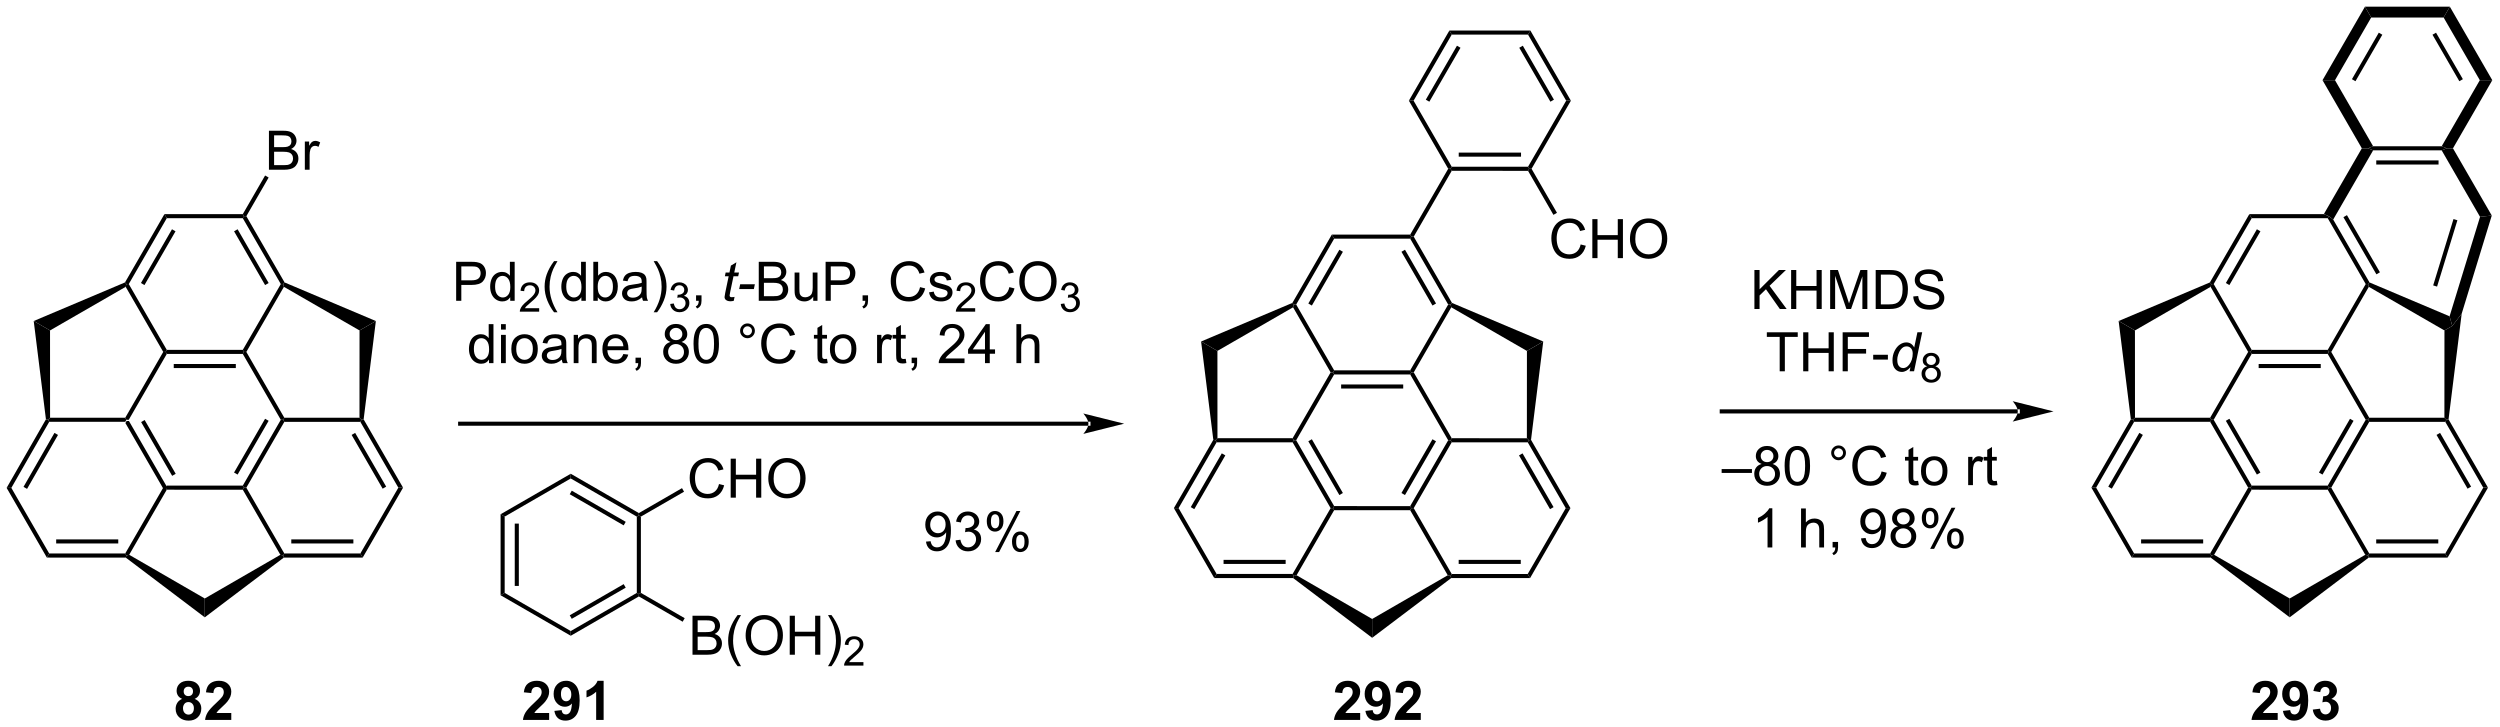 <?xml version="1.0" encoding="UTF-8"?>
<!DOCTYPE svg PUBLIC '-//W3C//DTD SVG 1.0//EN'
          'http://www.w3.org/TR/2001/REC-SVG-20010904/DTD/svg10.dtd'>
<svg stroke-dasharray="none" shape-rendering="auto" xmlns="http://www.w3.org/2000/svg" font-family="'Dialog'" text-rendering="auto" width="1007" fill-opacity="1" color-interpolation="auto" color-rendering="auto" preserveAspectRatio="xMidYMid meet" font-size="12px" viewBox="0 0 1007 293" fill="black" xmlns:xlink="http://www.w3.org/1999/xlink" stroke="black" image-rendering="auto" stroke-miterlimit="10" stroke-linecap="square" stroke-linejoin="miter" font-style="normal" stroke-width="1" height="293" stroke-dashoffset="0" font-weight="normal" stroke-opacity="1"
><!--Generated by the Batik Graphics2D SVG Generator--><defs id="genericDefs"
  /><g
  ><defs id="defs1"
    ><clipPath clipPathUnits="userSpaceOnUse" id="clipPath1"
      ><path d="M0.633 0.633 L378.084 0.633 L378.084 110.469 L0.633 110.469 L0.633 0.633 Z"
      /></clipPath
      ><clipPath clipPathUnits="userSpaceOnUse" id="clipPath2"
      ><path d="M45.526 417.466 L45.526 524.248 L412.482 524.248 L412.482 417.466 Z"
      /></clipPath
    ></defs
    ><g transform="scale(2.667,2.667) translate(-0.633,-0.633) matrix(1.029,0,0,1.029,-46.195,-428.772)"
    ><path d="M63.915 479.399 L64.088 479.099 L64.434 479.099 L70.015 488.767 L69.842 489.067 L69.495 489.066 ZM66.22 479.25 L70.778 487.145 L71.297 486.845 L66.74 478.95 Z" stroke="none" clip-path="url(#clipPath2)"
    /></g
    ><g transform="matrix(2.743,0,0,2.743,-124.875,-1145.08)"
    ><path d="M70.015 489.366 L69.842 489.067 L70.015 488.767 L81.177 488.767 L81.35 489.067 L81.177 489.367 Z" stroke="none" clip-path="url(#clipPath2)"
    /></g
    ><g transform="matrix(2.743,0,0,2.743,-124.875,-1145.08)"
    ><path d="M81.697 489.067 L81.35 489.067 L81.177 488.767 L86.759 479.101 L87.105 479.101 L87.278 479.401 ZM80.414 487.146 L84.973 479.25 L84.453 478.95 L79.894 486.846 Z" stroke="none" clip-path="url(#clipPath2)"
    /></g
    ><g transform="matrix(2.743,0,0,2.743,-124.875,-1145.08)"
    ><path d="M87.278 478.801 L87.105 479.101 L86.759 479.101 L81.178 469.433 L81.351 469.134 L81.698 469.134 Z" stroke="none" clip-path="url(#clipPath2)"
    /></g
    ><g transform="matrix(2.743,0,0,2.743,-124.875,-1145.08)"
    ><path d="M81.178 468.834 L81.351 469.134 L81.178 469.433 L70.016 469.433 L69.843 469.133 L70.016 468.833 ZM80.155 470.905 L71.039 470.904 L71.039 471.505 L80.155 471.505 Z" stroke="none" clip-path="url(#clipPath2)"
    /></g
    ><g transform="matrix(2.743,0,0,2.743,-124.875,-1145.08)"
    ><path d="M69.496 469.133 L69.843 469.133 L70.016 469.433 L64.434 479.099 L64.088 479.099 L63.915 478.799 Z" stroke="none" clip-path="url(#clipPath2)"
    /></g
    ><g transform="matrix(2.743,0,0,2.743,-124.875,-1145.08)"
    ><path d="M81.698 469.134 L81.351 469.134 L81.178 468.834 L86.76 459.167 L87.106 459.167 L87.216 459.576 Z" stroke="none" clip-path="url(#clipPath2)"
    /></g
    ><g transform="matrix(2.743,0,0,2.743,-124.875,-1145.08)"
    ><path d="M87.316 458.931 L87.106 459.167 L86.76 459.167 L81.179 449.5 L81.352 449.2 L81.699 449.2 ZM84.974 459.017 L80.416 451.122 L79.897 451.421 L84.454 459.317 Z" stroke="none" clip-path="url(#clipPath2)"
    /></g
    ><g transform="matrix(2.743,0,0,2.743,-124.875,-1145.08)"
    ><path d="M81.179 448.9 L81.352 449.2 L81.179 449.5 L70.017 449.499 L69.671 448.899 Z" stroke="none" clip-path="url(#clipPath2)"
    /></g
    ><g transform="matrix(2.743,0,0,2.743,-124.875,-1145.08)"
    ><path d="M69.671 448.899 L70.017 449.499 L64.435 459.166 L64.089 459.166 L63.879 458.929 ZM70.78 451.121 L66.221 459.016 L66.741 459.316 L71.299 451.421 Z" stroke="none" clip-path="url(#clipPath2)"
    /></g
    ><g transform="matrix(2.743,0,0,2.743,-124.875,-1145.08)"
    ><path d="M63.979 459.575 L64.089 459.166 L64.435 459.166 L70.016 468.833 L69.843 469.133 L69.496 469.133 Z" stroke="none" clip-path="url(#clipPath2)"
    /></g
    ><g transform="matrix(2.743,0,0,2.743,-124.875,-1145.08)"
    ><path d="M63.915 478.799 L64.088 479.099 L63.915 479.399 L52.753 479.399 L52.579 479.099 L52.878 478.799 Z" stroke="none" clip-path="url(#clipPath2)"
    /></g
    ><g transform="matrix(2.743,0,0,2.743,-124.875,-1145.08)"
    ><path d="M52.405 499.332 L52.751 498.732 L63.913 498.733 L64.087 499.033 L63.987 499.333 ZM53.774 497.261 L62.891 497.261 L62.891 496.661 L53.774 496.661 Z" stroke="none" clip-path="url(#clipPath2)"
    /></g
    ><g transform="matrix(2.743,0,0,2.743,-124.875,-1145.08)"
    ><path d="M64.496 498.924 L64.087 499.033 L63.913 498.733 L69.495 489.066 L69.842 489.067 L70.015 489.366 Z" stroke="none" clip-path="url(#clipPath2)"
    /></g
    ><g transform="matrix(2.743,0,0,2.743,-124.875,-1145.08)"
    ><path d="M81.177 489.367 L81.35 489.067 L81.697 489.067 L87.277 498.734 L87.104 499.034 L86.695 498.925 Z" stroke="none" clip-path="url(#clipPath2)"
    /></g
    ><g transform="matrix(2.743,0,0,2.743,-124.875,-1145.08)"
    ><path d="M87.204 499.334 L87.104 499.034 L87.277 498.734 L98.439 498.735 L98.786 499.335 ZM88.3 497.263 L97.417 497.263 L97.417 496.663 L88.3 496.663 Z" stroke="none" clip-path="url(#clipPath2)"
    /></g
    ><g transform="matrix(2.743,0,0,2.743,-124.875,-1145.08)"
    ><path d="M98.786 499.335 L98.439 498.735 L104.021 489.068 L104.714 489.068 Z" stroke="none" clip-path="url(#clipPath2)"
    /></g
    ><g transform="matrix(2.743,0,0,2.743,-124.875,-1145.08)"
    ><path d="M104.714 489.068 L104.021 489.068 L98.441 479.401 L98.614 479.101 L98.923 479.038 ZM102.235 488.918 L97.677 481.023 L97.158 481.323 L101.716 489.218 Z" stroke="none" clip-path="url(#clipPath2)"
    /></g
    ><g transform="matrix(2.743,0,0,2.743,-124.875,-1145.08)"
    ><path d="M98.314 478.801 L98.614 479.101 L98.441 479.401 L87.278 479.401 L87.105 479.101 L87.278 478.801 Z" stroke="none" clip-path="url(#clipPath2)"
    /></g
    ><g transform="matrix(2.743,0,0,2.743,-124.875,-1145.08)"
    ><path d="M52.878 478.799 L52.579 479.099 L52.27 479.036 L50.476 464.595 L52.872 465.978 Z" stroke="none" clip-path="url(#clipPath2)"
    /></g
    ><g transform="matrix(2.743,0,0,2.743,-124.875,-1145.08)"
    ><path d="M63.879 458.929 L64.089 459.166 L63.979 459.575 L52.872 465.978 L50.476 464.595 Z" stroke="none" clip-path="url(#clipPath2)"
    /></g
    ><g transform="matrix(2.743,0,0,2.743,-124.875,-1145.08)"
    ><path d="M63.987 499.333 L64.087 499.033 L64.496 498.924 L75.595 505.341 L75.595 508.108 Z" stroke="none" clip-path="url(#clipPath2)"
    /></g
    ><g transform="matrix(2.743,0,0,2.743,-124.875,-1145.08)"
    ><path d="M86.695 498.925 L87.104 499.034 L87.204 499.334 L75.595 508.108 L75.595 505.341 Z" stroke="none" clip-path="url(#clipPath2)"
    /></g
    ><g transform="matrix(2.743,0,0,2.743,-124.875,-1145.08)"
    ><path d="M87.216 459.576 L87.106 459.167 L87.316 458.931 L100.719 464.598 L98.322 465.981 Z" stroke="none" clip-path="url(#clipPath2)"
    /></g
    ><g transform="matrix(2.743,0,0,2.743,-124.875,-1145.08)"
    ><path d="M98.923 479.038 L98.614 479.101 L98.314 478.801 L98.322 465.981 L100.719 464.598 Z" stroke="none" clip-path="url(#clipPath2)"
    /></g
    ><g transform="matrix(2.743,0,0,2.743,-124.875,-1145.08)"
    ><path d="M85.018 442.384 L85.018 436.657 L87.167 436.657 Q87.823 436.657 88.219 436.831 Q88.617 437.003 88.841 437.365 Q89.065 437.727 89.065 438.12 Q89.065 438.488 88.865 438.813 Q88.667 439.136 88.266 439.337 Q88.784 439.488 89.062 439.855 Q89.344 440.222 89.344 440.722 Q89.344 441.126 89.172 441.472 Q89.003 441.816 88.753 442.003 Q88.503 442.191 88.125 442.287 Q87.75 442.384 87.203 442.384 L85.018 442.384 ZM85.776 439.063 L87.016 439.063 Q87.518 439.063 87.737 438.995 Q88.026 438.909 88.172 438.712 Q88.32 438.511 88.32 438.212 Q88.32 437.925 88.182 437.709 Q88.047 437.493 87.792 437.412 Q87.539 437.331 86.922 437.331 L85.776 437.331 L85.776 439.063 ZM85.776 441.706 L87.203 441.706 Q87.57 441.706 87.719 441.68 Q87.979 441.634 88.154 441.524 Q88.331 441.415 88.443 441.206 Q88.557 440.995 88.557 440.722 Q88.557 440.402 88.393 440.167 Q88.229 439.93 87.938 439.834 Q87.648 439.738 87.102 439.738 L85.776 439.738 L85.776 441.706 ZM90.289 442.384 L90.289 438.235 L90.922 438.235 L90.922 438.863 Q91.164 438.423 91.367 438.282 Q91.573 438.141 91.82 438.141 Q92.174 438.141 92.542 438.368 L92.299 439.019 Q92.042 438.868 91.784 438.868 Q91.555 438.868 91.37 439.006 Q91.188 439.144 91.109 439.391 Q90.992 439.766 90.992 440.212 L90.992 442.384 L90.289 442.384 Z" stroke="none" clip-path="url(#clipPath2)"
    /></g
    ><g transform="matrix(2.743,0,0,2.743,-124.875,-1145.08)"
    ><path d="M81.699 449.2 L81.352 449.2 L81.179 448.9 L84.455 443.226 L84.975 443.526 Z" stroke="none" clip-path="url(#clipPath2)"
    /></g
    ><g transform="matrix(2.743,0,0,2.743,-124.875,-1145.08)"
    ><path d="M205.356 479.971 L205.356 479.971 L113.096 479.971 L112.796 479.971 L112.796 479.371 L113.096 479.371 L205.356 479.371 L205.656 479.371 L205.656 479.971 ZM210.606 479.671 L204.606 478.171 C204.606 478.171 205.356 479.015 205.356 479.671 C205.356 480.327 204.606 481.171 204.606 481.171 Z" stroke="none" clip-path="url(#clipPath2)"
    /></g
    ><g transform="matrix(2.743,0,0,2.743,-124.875,-1145.08)"
    ><path d="M112.51 461.626 L112.51 455.899 L114.672 455.899 Q115.242 455.899 115.542 455.954 Q115.964 456.024 116.248 456.222 Q116.534 456.418 116.708 456.774 Q116.883 457.129 116.883 457.556 Q116.883 458.285 116.417 458.793 Q115.953 459.298 114.737 459.298 L113.268 459.298 L113.268 461.626 L112.51 461.626 ZM113.268 458.621 L114.75 458.621 Q115.484 458.621 115.792 458.347 Q116.102 458.074 116.102 457.579 Q116.102 457.22 115.919 456.965 Q115.737 456.707 115.44 456.626 Q115.25 456.574 114.734 456.574 L113.268 456.574 L113.268 458.621 ZM120.448 461.626 L120.448 461.103 Q120.055 461.72 119.289 461.72 Q118.792 461.72 118.375 461.446 Q117.961 461.173 117.732 460.683 Q117.503 460.191 117.503 459.556 Q117.503 458.933 117.708 458.428 Q117.917 457.923 118.331 457.655 Q118.745 457.384 119.258 457.384 Q119.633 457.384 119.925 457.543 Q120.219 457.699 120.401 457.954 L120.401 455.899 L121.102 455.899 L121.102 461.626 L120.448 461.626 ZM118.227 459.556 Q118.227 460.353 118.563 460.748 Q118.898 461.142 119.354 461.142 Q119.815 461.142 120.138 460.764 Q120.461 460.387 120.461 459.613 Q120.461 458.762 120.133 458.363 Q119.805 457.965 119.323 457.965 Q118.854 457.965 118.539 458.347 Q118.227 458.73 118.227 459.556 Z" stroke="none" clip-path="url(#clipPath2)"
    /></g
    ><g transform="matrix(2.743,0,0,2.743,-124.875,-1145.08)"
    ><path d="M124.7 462.718 L124.7 463.226 L121.86 463.226 Q121.854 463.035 121.923 462.859 Q122.03 462.57 122.268 462.289 Q122.509 462.007 122.96 461.638 Q123.659 461.064 123.905 460.728 Q124.151 460.392 124.151 460.093 Q124.151 459.781 123.927 459.566 Q123.704 459.349 123.343 459.349 Q122.962 459.349 122.733 459.578 Q122.505 459.806 122.503 460.211 L121.96 460.156 Q122.016 459.548 122.38 459.232 Q122.743 458.914 123.354 458.914 Q123.973 458.914 124.333 459.257 Q124.694 459.599 124.694 460.105 Q124.694 460.363 124.589 460.613 Q124.483 460.861 124.237 461.136 Q123.993 461.412 123.425 461.892 Q122.95 462.291 122.815 462.433 Q122.68 462.576 122.593 462.718 L124.7 462.718 Z" stroke="none" clip-path="url(#clipPath2)"
    /></g
    ><g transform="matrix(2.743,0,0,2.743,-124.875,-1145.08)"
    ><path d="M126.888 463.311 Q126.305 462.577 125.901 461.592 Q125.5 460.605 125.5 459.551 Q125.5 458.621 125.802 457.769 Q126.153 456.782 126.888 455.801 L127.39 455.801 Q126.919 456.613 126.765 456.962 Q126.528 457.501 126.39 458.087 Q126.224 458.816 126.224 459.556 Q126.224 461.433 127.39 463.311 L126.888 463.311 ZM130.898 461.626 L130.898 461.103 Q130.505 461.72 129.739 461.72 Q129.242 461.72 128.825 461.446 Q128.411 461.173 128.182 460.683 Q127.953 460.191 127.953 459.556 Q127.953 458.933 128.159 458.428 Q128.367 457.923 128.781 457.655 Q129.195 457.384 129.708 457.384 Q130.083 457.384 130.375 457.543 Q130.669 457.699 130.851 457.954 L130.851 455.899 L131.552 455.899 L131.552 461.626 L130.898 461.626 ZM128.677 459.556 Q128.677 460.353 129.013 460.748 Q129.349 461.142 129.804 461.142 Q130.265 461.142 130.588 460.764 Q130.911 460.387 130.911 459.613 Q130.911 458.762 130.583 458.363 Q130.255 457.965 129.773 457.965 Q129.304 457.965 128.989 458.347 Q128.677 458.73 128.677 459.556 ZM133.306 461.626 L132.652 461.626 L132.652 455.899 L133.355 455.899 L133.355 457.941 Q133.801 457.384 134.493 457.384 Q134.876 457.384 135.217 457.538 Q135.558 457.691 135.78 457.972 Q136.001 458.251 136.126 458.647 Q136.251 459.04 136.251 459.488 Q136.251 460.556 135.722 461.139 Q135.196 461.72 134.457 461.72 Q133.722 461.72 133.306 461.105 L133.306 461.626 ZM133.298 459.519 Q133.298 460.267 133.501 460.597 Q133.832 461.142 134.399 461.142 Q134.861 461.142 135.196 460.741 Q135.532 460.34 135.532 459.548 Q135.532 458.736 135.209 458.35 Q134.887 457.962 134.431 457.962 Q133.97 457.962 133.634 458.363 Q133.298 458.762 133.298 459.519 ZM139.812 461.113 Q139.422 461.446 139.06 461.584 Q138.7 461.72 138.286 461.72 Q137.601 461.72 137.234 461.387 Q136.867 461.051 136.867 460.532 Q136.867 460.228 137.005 459.975 Q137.146 459.722 137.37 459.571 Q137.594 459.418 137.875 459.34 Q138.083 459.285 138.5 459.236 Q139.351 459.134 139.755 458.993 Q139.758 458.847 139.758 458.808 Q139.758 458.379 139.56 458.204 Q139.289 457.965 138.758 457.965 Q138.263 457.965 138.026 458.139 Q137.789 458.314 137.677 458.754 L136.989 458.66 Q137.083 458.22 137.297 457.949 Q137.513 457.676 137.919 457.53 Q138.325 457.384 138.859 457.384 Q139.39 457.384 139.721 457.509 Q140.054 457.634 140.211 457.824 Q140.367 458.012 140.429 458.301 Q140.466 458.48 140.466 458.949 L140.466 459.887 Q140.466 460.868 140.51 461.129 Q140.554 461.387 140.687 461.626 L139.953 461.626 Q139.844 461.407 139.812 461.113 ZM139.755 459.543 Q139.372 459.699 138.607 459.808 Q138.172 459.871 137.992 459.949 Q137.812 460.027 137.713 460.178 Q137.617 460.329 137.617 460.512 Q137.617 460.793 137.831 460.98 Q138.044 461.168 138.453 461.168 Q138.859 461.168 139.174 460.991 Q139.492 460.814 139.64 460.504 Q139.755 460.267 139.755 459.801 L139.755 459.543 ZM142.017 463.311 L141.512 463.311 Q142.681 461.433 142.681 459.556 Q142.681 458.821 142.512 458.097 Q142.379 457.512 142.142 456.972 Q141.988 456.621 141.512 455.801 L142.017 455.801 Q142.751 456.782 143.103 457.769 Q143.402 458.621 143.402 459.551 Q143.402 460.605 142.999 461.592 Q142.595 462.577 142.017 463.311 Z" stroke="none" clip-path="url(#clipPath2)"
    /></g
    ><g transform="matrix(2.743,0,0,2.743,-124.875,-1145.08)"
    ><path d="M143.943 462.091 L144.47 462.021 Q144.562 462.47 144.779 462.668 Q144.998 462.865 145.312 462.865 Q145.683 462.865 145.939 462.607 Q146.197 462.349 146.197 461.968 Q146.197 461.605 145.959 461.371 Q145.722 461.134 145.355 461.134 Q145.207 461.134 144.984 461.193 L145.043 460.73 Q145.095 460.736 145.127 460.736 Q145.465 460.736 145.734 460.56 Q146.004 460.384 146.004 460.017 Q146.004 459.728 145.806 459.539 Q145.611 459.347 145.301 459.347 Q144.992 459.347 144.787 459.541 Q144.582 459.734 144.523 460.121 L143.996 460.027 Q144.094 459.496 144.435 459.205 Q144.779 458.914 145.289 458.914 Q145.64 458.914 145.935 459.064 Q146.232 459.214 146.388 459.476 Q146.545 459.736 146.545 460.029 Q146.545 460.308 146.394 460.537 Q146.246 460.765 145.953 460.9 Q146.334 460.988 146.545 461.265 Q146.756 461.541 146.756 461.957 Q146.756 462.519 146.345 462.912 Q145.935 463.302 145.308 463.302 Q144.744 463.302 144.369 462.966 Q143.996 462.628 143.943 462.091 Z" stroke="none" clip-path="url(#clipPath2)"
    /></g
    ><g transform="matrix(2.743,0,0,2.743,-124.875,-1145.08)"
    ><path d="M147.739 461.626 L147.739 460.824 L148.541 460.824 L148.541 461.626 Q148.541 462.069 148.385 462.34 Q148.229 462.611 147.887 462.759 L147.692 462.459 Q147.916 462.361 148.02 462.17 Q148.127 461.983 148.137 461.626 L147.739 461.626 Z" stroke="none" clip-path="url(#clipPath2)"
    /></g
    ><g transform="matrix(2.743,0,0,2.743,-124.875,-1145.08)"
    ><path d="M153.393 461.051 L153.275 461.631 Q153.02 461.696 152.783 461.696 Q152.361 461.696 152.111 461.488 Q151.924 461.332 151.924 461.064 Q151.924 460.926 152.025 460.433 L152.528 458.024 L151.971 458.024 L152.083 457.478 L152.643 457.478 L152.856 456.457 L153.666 455.97 L153.348 457.478 L154.044 457.478 L153.927 458.024 L153.236 458.024 L152.755 460.316 Q152.666 460.754 152.666 460.84 Q152.666 460.965 152.736 461.032 Q152.809 461.097 152.973 461.097 Q153.208 461.097 153.393 461.051 ZM154.069 459.907 L154.217 459.199 L156.373 459.199 L156.227 459.907 L154.069 459.907 Z" stroke="none" clip-path="url(#clipPath2)"
    /></g
    ><g transform="matrix(2.743,0,0,2.743,-124.875,-1145.08)"
    ><path d="M156.946 461.626 L156.946 455.899 L159.095 455.899 Q159.751 455.899 160.147 456.074 Q160.545 456.246 160.769 456.608 Q160.993 456.97 160.993 457.363 Q160.993 457.73 160.792 458.056 Q160.595 458.379 160.193 458.579 Q160.712 458.73 160.99 459.097 Q161.272 459.465 161.272 459.965 Q161.272 460.368 161.1 460.715 Q160.93 461.058 160.68 461.246 Q160.43 461.433 160.053 461.53 Q159.678 461.626 159.131 461.626 L156.946 461.626 ZM157.704 458.306 L158.943 458.306 Q159.446 458.306 159.665 458.238 Q159.954 458.152 160.1 457.954 Q160.248 457.754 160.248 457.454 Q160.248 457.168 160.11 456.952 Q159.975 456.736 159.72 456.655 Q159.467 456.574 158.85 456.574 L157.704 456.574 L157.704 458.306 ZM157.704 460.949 L159.131 460.949 Q159.498 460.949 159.647 460.923 Q159.907 460.876 160.082 460.767 Q160.258 460.657 160.37 460.449 Q160.485 460.238 160.485 459.965 Q160.485 459.644 160.321 459.41 Q160.157 459.173 159.865 459.077 Q159.576 458.98 159.029 458.98 L157.704 458.98 L157.704 460.949 ZM164.943 461.626 L164.943 461.017 Q164.459 461.72 163.626 461.72 Q163.258 461.72 162.941 461.579 Q162.623 461.439 162.467 461.225 Q162.313 461.012 162.251 460.704 Q162.209 460.496 162.209 460.048 L162.209 457.478 L162.912 457.478 L162.912 459.777 Q162.912 460.329 162.954 460.519 Q163.022 460.798 163.235 460.957 Q163.451 461.113 163.766 461.113 Q164.084 461.113 164.36 460.952 Q164.639 460.79 164.753 460.512 Q164.868 460.23 164.868 459.699 L164.868 457.478 L165.571 457.478 L165.571 461.626 L164.943 461.626 ZM166.762 461.626 L166.762 455.899 L168.924 455.899 Q169.494 455.899 169.794 455.954 Q170.216 456.024 170.499 456.222 Q170.786 456.418 170.96 456.774 Q171.135 457.129 171.135 457.556 Q171.135 458.285 170.669 458.793 Q170.205 459.298 168.989 459.298 L167.52 459.298 L167.52 461.626 L166.762 461.626 ZM167.52 458.621 L169.002 458.621 Q169.736 458.621 170.044 458.347 Q170.354 458.074 170.354 457.579 Q170.354 457.22 170.171 456.965 Q169.989 456.707 169.692 456.626 Q169.502 456.574 168.986 456.574 L167.52 456.574 L167.52 458.621 ZM172.192 461.626 L172.192 460.824 L172.994 460.824 L172.994 461.626 Q172.994 462.069 172.838 462.34 Q172.682 462.611 172.341 462.759 L172.145 462.459 Q172.369 462.361 172.473 462.17 Q172.58 461.983 172.591 461.626 L172.192 461.626 ZM180.63 459.618 L181.387 459.808 Q181.15 460.743 180.531 461.236 Q179.911 461.725 179.018 461.725 Q178.091 461.725 177.51 461.347 Q176.932 460.97 176.627 460.256 Q176.325 459.54 176.325 458.72 Q176.325 457.824 176.666 457.16 Q177.01 456.493 177.64 456.147 Q178.27 455.801 179.028 455.801 Q179.887 455.801 180.473 456.238 Q181.059 456.676 181.291 457.47 L180.544 457.644 Q180.346 457.019 179.966 456.736 Q179.588 456.449 179.012 456.449 Q178.354 456.449 177.908 456.767 Q177.466 457.082 177.286 457.616 Q177.106 458.149 177.106 458.715 Q177.106 459.446 177.32 459.991 Q177.533 460.535 177.981 460.806 Q178.432 461.074 178.955 461.074 Q179.591 461.074 180.031 460.707 Q180.473 460.34 180.63 459.618 ZM181.951 460.387 L182.647 460.277 Q182.704 460.696 182.972 460.92 Q183.24 461.142 183.72 461.142 Q184.204 461.142 184.438 460.944 Q184.673 460.746 184.673 460.48 Q184.673 460.243 184.467 460.105 Q184.321 460.012 183.748 459.868 Q182.975 459.673 182.675 459.53 Q182.376 459.387 182.222 459.137 Q182.068 458.884 182.068 458.579 Q182.068 458.301 182.193 458.066 Q182.321 457.829 182.54 457.673 Q182.704 457.551 182.988 457.467 Q183.272 457.384 183.595 457.384 Q184.084 457.384 184.451 457.524 Q184.821 457.665 184.995 457.905 Q185.173 458.144 185.24 458.548 L184.553 458.642 Q184.506 458.321 184.279 458.142 Q184.055 457.962 183.647 457.962 Q183.162 457.962 182.954 458.123 Q182.748 458.282 182.748 458.496 Q182.748 458.634 182.834 458.743 Q182.92 458.855 183.102 458.931 Q183.209 458.97 183.725 459.111 Q184.47 459.308 184.764 459.436 Q185.061 459.564 185.227 459.806 Q185.397 460.048 185.397 460.407 Q185.397 460.759 185.191 461.069 Q184.985 461.379 184.597 461.551 Q184.212 461.72 183.725 461.72 Q182.915 461.72 182.49 461.384 Q182.068 461.048 181.951 460.387 Z" stroke="none" clip-path="url(#clipPath2)"
    /></g
    ><g transform="matrix(2.743,0,0,2.743,-124.875,-1145.08)"
    ><path d="M188.725 462.718 L188.725 463.226 L185.886 463.226 Q185.88 463.035 185.948 462.859 Q186.055 462.57 186.294 462.289 Q186.534 462.007 186.985 461.638 Q187.684 461.064 187.93 460.728 Q188.177 460.392 188.177 460.093 Q188.177 459.781 187.952 459.566 Q187.729 459.349 187.368 459.349 Q186.987 459.349 186.759 459.578 Q186.53 459.806 186.528 460.211 L185.985 460.156 Q186.042 459.548 186.405 459.232 Q186.768 458.914 187.38 458.914 Q187.999 458.914 188.358 459.257 Q188.72 459.599 188.72 460.105 Q188.72 460.363 188.614 460.613 Q188.509 460.861 188.262 461.136 Q188.018 461.412 187.45 461.892 Q186.975 462.291 186.841 462.433 Q186.706 462.576 186.618 462.718 L188.725 462.718 Z" stroke="none" clip-path="url(#clipPath2)"
    /></g
    ><g transform="matrix(2.743,0,0,2.743,-124.875,-1145.08)"
    ><path d="M193.744 459.618 L194.502 459.808 Q194.265 460.743 193.645 461.236 Q193.025 461.725 192.132 461.725 Q191.205 461.725 190.624 461.347 Q190.046 460.97 189.741 460.256 Q189.439 459.54 189.439 458.72 Q189.439 457.824 189.78 457.16 Q190.124 456.493 190.754 456.147 Q191.385 455.801 192.142 455.801 Q193.002 455.801 193.588 456.238 Q194.174 456.676 194.405 457.47 L193.658 457.644 Q193.46 457.019 193.08 456.736 Q192.702 456.449 192.127 456.449 Q191.468 456.449 191.023 456.767 Q190.58 457.082 190.4 457.616 Q190.22 458.149 190.22 458.715 Q190.22 459.446 190.434 459.991 Q190.648 460.535 191.095 460.806 Q191.546 461.074 192.069 461.074 Q192.705 461.074 193.145 460.707 Q193.588 460.34 193.744 459.618 ZM195.206 458.837 Q195.206 457.41 195.972 456.605 Q196.737 455.798 197.948 455.798 Q198.74 455.798 199.375 456.178 Q200.013 456.556 200.347 457.233 Q200.683 457.91 200.683 458.769 Q200.683 459.642 200.331 460.329 Q199.98 461.017 199.334 461.371 Q198.69 461.725 197.943 461.725 Q197.136 461.725 196.498 461.334 Q195.862 460.941 195.534 460.267 Q195.206 459.59 195.206 458.837 ZM195.987 458.847 Q195.987 459.884 196.542 460.48 Q197.099 461.074 197.94 461.074 Q198.795 461.074 199.347 460.472 Q199.901 459.871 199.901 458.767 Q199.901 458.066 199.665 457.545 Q199.428 457.024 198.972 456.738 Q198.519 456.449 197.951 456.449 Q197.146 456.449 196.565 457.004 Q195.987 457.556 195.987 458.847 Z" stroke="none" clip-path="url(#clipPath2)"
    /></g
    ><g transform="matrix(2.743,0,0,2.743,-124.875,-1145.08)"
    ><path d="M201.293 462.091 L201.82 462.021 Q201.912 462.47 202.129 462.668 Q202.347 462.865 202.662 462.865 Q203.033 462.865 203.289 462.607 Q203.547 462.349 203.547 461.968 Q203.547 461.605 203.308 461.371 Q203.072 461.134 202.705 461.134 Q202.556 461.134 202.334 461.193 L202.392 460.73 Q202.445 460.736 202.476 460.736 Q202.814 460.736 203.084 460.56 Q203.353 460.384 203.353 460.017 Q203.353 459.728 203.156 459.539 Q202.961 459.347 202.65 459.347 Q202.342 459.347 202.137 459.541 Q201.931 459.734 201.873 460.121 L201.345 460.027 Q201.443 459.496 201.785 459.205 Q202.129 458.914 202.638 458.914 Q202.99 458.914 203.285 459.064 Q203.582 459.214 203.738 459.476 Q203.894 459.736 203.894 460.029 Q203.894 460.308 203.744 460.537 Q203.595 460.765 203.303 460.9 Q203.683 460.988 203.894 461.265 Q204.105 461.541 204.105 461.957 Q204.105 462.519 203.695 462.912 Q203.285 463.302 202.658 463.302 Q202.094 463.302 201.719 462.966 Q201.345 462.628 201.293 462.091 Z" stroke="none" clip-path="url(#clipPath2)"
    /></g
    ><g transform="matrix(2.743,0,0,2.743,-124.875,-1145.08)"
    ><path d="M117.335 470.776 L117.335 470.253 Q116.942 470.87 116.176 470.87 Q115.678 470.87 115.262 470.596 Q114.848 470.323 114.619 469.833 Q114.389 469.341 114.389 468.706 Q114.389 468.083 114.595 467.578 Q114.803 467.073 115.218 466.805 Q115.632 466.534 116.145 466.534 Q116.52 466.534 116.811 466.693 Q117.106 466.849 117.288 467.104 L117.288 465.05 L117.988 465.05 L117.988 470.776 L117.335 470.776 ZM115.113 468.706 Q115.113 469.503 115.449 469.899 Q115.785 470.292 116.241 470.292 Q116.702 470.292 117.025 469.914 Q117.348 469.536 117.348 468.763 Q117.348 467.911 117.02 467.513 Q116.692 467.115 116.21 467.115 Q115.741 467.115 115.426 467.497 Q115.113 467.88 115.113 468.706 ZM119.096 465.857 L119.096 465.05 L119.8 465.05 L119.8 465.857 L119.096 465.857 ZM119.096 470.776 L119.096 466.628 L119.8 466.628 L119.8 470.776 L119.096 470.776 ZM120.608 468.701 Q120.608 467.55 121.249 466.995 Q121.785 466.534 122.553 466.534 Q123.41 466.534 123.952 467.094 Q124.496 467.654 124.496 468.643 Q124.496 469.443 124.254 469.904 Q124.014 470.362 123.556 470.617 Q123.098 470.87 122.553 470.87 Q121.684 470.87 121.145 470.313 Q120.608 469.753 120.608 468.701 ZM121.332 468.701 Q121.332 469.497 121.678 469.896 Q122.027 470.292 122.553 470.292 Q123.077 470.292 123.423 469.893 Q123.772 469.495 123.772 468.677 Q123.772 467.909 123.423 467.513 Q123.074 467.115 122.553 467.115 Q122.027 467.115 121.678 467.51 Q121.332 467.904 121.332 468.701 ZM128.026 470.263 Q127.635 470.596 127.273 470.734 Q126.914 470.87 126.5 470.87 Q125.815 470.87 125.448 470.536 Q125.081 470.201 125.081 469.682 Q125.081 469.378 125.219 469.125 Q125.359 468.872 125.583 468.721 Q125.807 468.568 126.089 468.49 Q126.297 468.435 126.714 468.385 Q127.565 468.284 127.969 468.143 Q127.971 467.997 127.971 467.958 Q127.971 467.529 127.773 467.354 Q127.503 467.115 126.971 467.115 Q126.477 467.115 126.24 467.289 Q126.003 467.464 125.891 467.904 L125.203 467.81 Q125.297 467.37 125.51 467.099 Q125.727 466.826 126.133 466.68 Q126.539 466.534 127.073 466.534 Q127.604 466.534 127.935 466.659 Q128.268 466.784 128.425 466.974 Q128.581 467.161 128.643 467.451 Q128.68 467.63 128.68 468.099 L128.68 469.036 Q128.68 470.018 128.724 470.279 Q128.768 470.536 128.901 470.776 L128.167 470.776 Q128.057 470.557 128.026 470.263 ZM127.969 468.693 Q127.586 468.849 126.82 468.958 Q126.385 469.021 126.206 469.099 Q126.026 469.177 125.927 469.328 Q125.831 469.479 125.831 469.661 Q125.831 469.943 126.044 470.13 Q126.258 470.318 126.667 470.318 Q127.073 470.318 127.388 470.141 Q127.706 469.964 127.854 469.654 Q127.969 469.417 127.969 468.951 L127.969 468.693 ZM129.77 470.776 L129.77 466.628 L130.402 466.628 L130.402 467.216 Q130.858 466.534 131.723 466.534 Q132.098 466.534 132.41 466.669 Q132.725 466.802 132.882 467.021 Q133.038 467.24 133.1 467.542 Q133.139 467.737 133.139 468.224 L133.139 470.776 L132.436 470.776 L132.436 468.253 Q132.436 467.823 132.353 467.609 Q132.272 467.396 132.064 467.271 Q131.856 467.143 131.574 467.143 Q131.124 467.143 130.798 467.43 Q130.473 467.714 130.473 468.51 L130.473 470.776 L129.77 470.776 ZM137.057 469.44 L137.784 469.529 Q137.612 470.167 137.146 470.518 Q136.682 470.87 135.961 470.87 Q135.05 470.87 134.516 470.31 Q133.984 469.747 133.984 468.737 Q133.984 467.69 134.524 467.112 Q135.063 466.534 135.922 466.534 Q136.753 466.534 137.279 467.102 Q137.807 467.667 137.807 468.693 Q137.807 468.755 137.805 468.88 L134.711 468.88 Q134.75 469.565 135.096 469.93 Q135.445 470.292 135.964 470.292 Q136.352 470.292 136.625 470.089 Q136.899 469.885 137.057 469.44 ZM134.75 468.302 L137.065 468.302 Q137.018 467.779 136.8 467.518 Q136.464 467.112 135.93 467.112 Q135.445 467.112 135.115 467.438 Q134.784 467.76 134.75 468.302 ZM138.85 470.776 L138.85 469.974 L139.652 469.974 L139.652 470.776 Q139.652 471.219 139.496 471.49 Q139.34 471.76 138.999 471.909 L138.804 471.609 Q139.027 471.51 139.132 471.32 Q139.238 471.133 139.249 470.776 L138.85 470.776 ZM143.999 467.669 Q143.561 467.51 143.35 467.214 Q143.139 466.917 143.139 466.503 Q143.139 465.878 143.587 465.453 Q144.038 465.026 144.785 465.026 Q145.535 465.026 145.991 465.461 Q146.449 465.896 146.449 466.521 Q146.449 466.919 146.238 467.216 Q146.03 467.51 145.606 467.669 Q146.132 467.841 146.408 468.224 Q146.684 468.607 146.684 469.138 Q146.684 469.872 146.163 470.375 Q145.645 470.875 144.796 470.875 Q143.949 470.875 143.429 470.372 Q142.91 469.87 142.91 469.12 Q142.91 468.56 143.191 468.185 Q143.475 467.807 143.999 467.669 ZM143.858 466.479 Q143.858 466.885 144.119 467.143 Q144.382 467.401 144.801 467.401 Q145.207 467.401 145.465 467.146 Q145.725 466.888 145.725 466.518 Q145.725 466.13 145.457 465.867 Q145.191 465.604 144.793 465.604 Q144.389 465.604 144.124 465.862 Q143.858 466.12 143.858 466.479 ZM143.632 469.122 Q143.632 469.425 143.775 469.706 Q143.918 469.987 144.199 470.141 Q144.481 470.294 144.804 470.294 Q145.309 470.294 145.637 469.971 Q145.965 469.646 145.965 469.146 Q145.965 468.638 145.626 468.307 Q145.288 467.974 144.78 467.974 Q144.285 467.974 143.957 468.302 Q143.632 468.63 143.632 469.122 ZM147.367 467.951 Q147.367 466.935 147.576 466.318 Q147.784 465.698 148.195 465.362 Q148.609 465.026 149.234 465.026 Q149.695 465.026 150.042 465.211 Q150.391 465.396 150.617 465.747 Q150.844 466.096 150.971 466.599 Q151.102 467.099 151.102 467.951 Q151.102 468.958 150.893 469.578 Q150.688 470.198 150.274 470.536 Q149.862 470.875 149.234 470.875 Q148.406 470.875 147.932 470.279 Q147.367 469.565 147.367 467.951 ZM148.089 467.951 Q148.089 469.362 148.419 469.828 Q148.75 470.294 149.234 470.294 Q149.719 470.294 150.047 469.826 Q150.378 469.357 150.378 467.951 Q150.378 466.536 150.047 466.073 Q149.719 465.607 149.227 465.607 Q148.742 465.607 148.453 466.018 Q148.089 466.542 148.089 467.951 ZM154.206 466.034 Q154.206 465.583 154.524 465.268 Q154.844 464.951 155.289 464.951 Q155.742 464.951 156.057 465.268 Q156.375 465.583 156.375 466.034 Q156.375 466.482 156.055 466.802 Q155.737 467.12 155.289 467.12 Q154.844 467.12 154.524 466.805 Q154.206 466.487 154.206 466.034 ZM154.633 466.034 Q154.633 466.307 154.826 466.5 Q155.018 466.693 155.292 466.693 Q155.563 466.693 155.755 466.5 Q155.948 466.307 155.948 466.034 Q155.948 465.76 155.755 465.568 Q155.563 465.372 155.292 465.372 Q155.018 465.372 154.826 465.568 Q154.633 465.76 154.633 466.034 ZM161.608 468.768 L162.366 468.958 Q162.129 469.893 161.509 470.385 Q160.889 470.875 159.996 470.875 Q159.069 470.875 158.488 470.497 Q157.91 470.12 157.606 469.406 Q157.304 468.69 157.304 467.87 Q157.304 466.974 157.645 466.31 Q157.988 465.643 158.619 465.297 Q159.249 464.951 160.007 464.951 Q160.866 464.951 161.452 465.388 Q162.038 465.826 162.27 466.62 L161.522 466.794 Q161.324 466.169 160.944 465.885 Q160.566 465.599 159.991 465.599 Q159.332 465.599 158.887 465.917 Q158.444 466.232 158.264 466.766 Q158.085 467.3 158.085 467.865 Q158.085 468.596 158.298 469.141 Q158.512 469.685 158.96 469.956 Q159.41 470.224 159.934 470.224 Q160.569 470.224 161.009 469.857 Q161.452 469.49 161.608 468.768 ZM166.968 470.146 L167.069 470.768 Q166.772 470.831 166.538 470.831 Q166.155 470.831 165.944 470.711 Q165.733 470.589 165.647 470.391 Q165.561 470.193 165.561 469.56 L165.561 467.175 L165.046 467.175 L165.046 466.628 L165.561 466.628 L165.561 465.599 L166.262 465.177 L166.262 466.628 L166.968 466.628 L166.968 467.175 L166.262 467.175 L166.262 469.599 Q166.262 469.901 166.298 469.987 Q166.335 470.073 166.418 470.125 Q166.504 470.175 166.66 470.175 Q166.777 470.175 166.968 470.146 ZM167.393 468.701 Q167.393 467.55 168.034 466.995 Q168.57 466.534 169.339 466.534 Q170.195 466.534 170.737 467.094 Q171.281 467.654 171.281 468.643 Q171.281 469.443 171.039 469.904 Q170.8 470.362 170.341 470.617 Q169.883 470.87 169.339 470.87 Q168.469 470.87 167.93 470.313 Q167.393 469.753 167.393 468.701 ZM168.117 468.701 Q168.117 469.497 168.464 469.896 Q168.813 470.292 169.339 470.292 Q169.862 470.292 170.208 469.893 Q170.557 469.495 170.557 468.677 Q170.557 467.909 170.208 467.513 Q169.859 467.115 169.339 467.115 Q168.813 467.115 168.464 467.51 Q168.117 467.904 168.117 468.701 ZM174.32 470.776 L174.32 466.628 L174.953 466.628 L174.953 467.255 Q175.195 466.815 175.399 466.675 Q175.604 466.534 175.852 466.534 Q176.206 466.534 176.573 466.76 L176.331 467.411 Q176.073 467.26 175.815 467.26 Q175.586 467.26 175.401 467.399 Q175.219 467.536 175.141 467.784 Q175.024 468.159 175.024 468.604 L175.024 470.776 L174.32 470.776 ZM178.526 470.146 L178.628 470.768 Q178.331 470.831 178.096 470.831 Q177.714 470.831 177.503 470.711 Q177.292 470.589 177.206 470.391 Q177.12 470.193 177.12 469.56 L177.12 467.175 L176.604 467.175 L176.604 466.628 L177.12 466.628 L177.12 465.599 L177.82 465.177 L177.82 466.628 L178.526 466.628 L178.526 467.175 L177.82 467.175 L177.82 469.599 Q177.82 469.901 177.857 469.987 Q177.893 470.073 177.977 470.125 Q178.063 470.175 178.219 470.175 Q178.336 470.175 178.526 470.146 ZM179.397 470.776 L179.397 469.974 L180.199 469.974 L180.199 470.776 Q180.199 471.219 180.043 471.49 Q179.887 471.76 179.546 471.909 L179.35 471.609 Q179.574 471.51 179.679 471.32 Q179.785 471.133 179.796 470.776 L179.397 470.776 ZM187.16 470.099 L187.16 470.776 L183.374 470.776 Q183.366 470.521 183.457 470.286 Q183.6 469.901 183.918 469.526 Q184.238 469.151 184.84 468.659 Q185.772 467.893 186.1 467.445 Q186.429 466.997 186.429 466.599 Q186.429 466.182 186.129 465.896 Q185.832 465.607 185.35 465.607 Q184.843 465.607 184.538 465.911 Q184.233 466.216 184.231 466.755 L183.507 466.682 Q183.582 465.872 184.066 465.451 Q184.551 465.026 185.366 465.026 Q186.191 465.026 186.671 465.484 Q187.152 465.94 187.152 466.615 Q187.152 466.958 187.012 467.292 Q186.871 467.622 186.543 467.99 Q186.218 468.357 185.46 468.997 Q184.827 469.529 184.647 469.719 Q184.468 469.909 184.35 470.099 L187.16 470.099 ZM190.167 470.776 L190.167 469.404 L187.682 469.404 L187.682 468.76 L190.297 465.05 L190.87 465.05 L190.87 468.76 L191.643 468.76 L191.643 469.404 L190.87 469.404 L190.87 470.776 L190.167 470.776 ZM190.167 468.76 L190.167 466.177 L188.375 468.76 L190.167 468.76 ZM194.781 470.776 L194.781 465.05 L195.484 465.05 L195.484 467.104 Q195.977 466.534 196.727 466.534 Q197.188 466.534 197.526 466.716 Q197.867 466.896 198.013 467.216 Q198.159 467.536 198.159 468.146 L198.159 470.776 L197.456 470.776 L197.456 468.146 Q197.456 467.62 197.227 467.38 Q197 467.138 196.581 467.138 Q196.268 467.138 195.992 467.302 Q195.719 467.464 195.602 467.742 Q195.484 468.018 195.484 468.505 L195.484 470.776 L194.781 470.776 Z" stroke="none" clip-path="url(#clipPath2)"
    /></g
    ><g transform="matrix(2.743,0,0,2.743,-124.875,-1145.08)"
    ><path d="M119.035 492.971 L119.635 493.318 L119.635 504.52 L119.035 504.866 ZM121.114 494.345 L121.114 503.493 L121.714 503.493 L121.714 494.345 Z" stroke="none" clip-path="url(#clipPath2)"
    /></g
    ><g transform="matrix(2.743,0,0,2.743,-124.875,-1145.08)"
    ><path d="M119.035 504.866 L119.635 504.52 L129.337 510.121 L129.337 510.814 Z" stroke="none" clip-path="url(#clipPath2)"
    /></g
    ><g transform="matrix(2.743,0,0,2.743,-124.875,-1145.08)"
    ><path d="M129.337 510.814 L129.337 510.121 L139.038 504.52 L139.338 504.693 L139.338 505.04 ZM129.487 508.327 L137.41 503.753 L137.109 503.233 L129.187 507.808 Z" stroke="none" clip-path="url(#clipPath2)"
    /></g
    ><g transform="matrix(2.743,0,0,2.743,-124.875,-1145.08)"
    ><path d="M139.638 504.52 L139.338 504.693 L139.038 504.52 L139.038 493.318 L139.338 493.145 L139.638 493.318 Z" stroke="none" clip-path="url(#clipPath2)"
    /></g
    ><g transform="matrix(2.743,0,0,2.743,-124.875,-1145.08)"
    ><path d="M139.338 492.798 L139.338 493.145 L139.038 493.318 L129.337 487.717 L129.337 487.024 ZM137.41 494.085 L129.487 489.511 L129.187 490.03 L137.109 494.605 Z" stroke="none" clip-path="url(#clipPath2)"
    /></g
    ><g transform="matrix(2.743,0,0,2.743,-124.875,-1145.08)"
    ><path d="M129.337 487.024 L129.337 487.717 L119.635 493.318 L119.035 492.971 Z" stroke="none" clip-path="url(#clipPath2)"
    /></g
    ><g transform="matrix(2.743,0,0,2.743,-124.875,-1145.08)"
    ><path d="M151.108 488.533 L151.866 488.723 Q151.629 489.658 151.009 490.15 Q150.389 490.639 149.496 490.639 Q148.569 490.639 147.988 490.262 Q147.41 489.884 147.106 489.171 Q146.804 488.454 146.804 487.634 Q146.804 486.738 147.145 486.074 Q147.488 485.408 148.119 485.061 Q148.749 484.715 149.507 484.715 Q150.366 484.715 150.952 485.152 Q151.538 485.59 151.77 486.384 L151.022 486.558 Q150.824 485.933 150.444 485.65 Q150.067 485.363 149.491 485.363 Q148.832 485.363 148.387 485.681 Q147.944 485.996 147.764 486.53 Q147.585 487.064 147.585 487.629 Q147.585 488.361 147.798 488.905 Q148.012 489.449 148.46 489.72 Q148.91 489.988 149.434 489.988 Q150.069 489.988 150.509 489.621 Q150.952 489.254 151.108 488.533 ZM152.823 490.54 L152.823 484.814 L153.581 484.814 L153.581 487.165 L156.557 487.165 L156.557 484.814 L157.315 484.814 L157.315 490.54 L156.557 490.54 L156.557 487.84 L153.581 487.84 L153.581 490.54 L152.823 490.54 ZM158.348 487.751 Q158.348 486.324 159.113 485.519 Q159.879 484.712 161.09 484.712 Q161.882 484.712 162.517 485.092 Q163.155 485.47 163.488 486.147 Q163.824 486.824 163.824 487.683 Q163.824 488.556 163.473 489.243 Q163.121 489.931 162.475 490.285 Q161.832 490.639 161.085 490.639 Q160.278 490.639 159.639 490.249 Q159.004 489.855 158.676 489.181 Q158.348 488.504 158.348 487.751 ZM159.129 487.762 Q159.129 488.798 159.684 489.394 Q160.241 489.988 161.082 489.988 Q161.936 489.988 162.488 489.387 Q163.043 488.785 163.043 487.681 Q163.043 486.98 162.806 486.46 Q162.569 485.939 162.113 485.652 Q161.66 485.363 161.093 485.363 Q160.288 485.363 159.707 485.918 Q159.129 486.47 159.129 487.762 Z" stroke="none" clip-path="url(#clipPath2)"
    /></g
    ><g transform="matrix(2.743,0,0,2.743,-124.875,-1145.08)"
    ><path d="M139.638 493.318 L139.338 493.145 L139.338 492.798 L145.675 489.139 L145.975 489.659 Z" stroke="none" clip-path="url(#clipPath2)"
    /></g
    ><g transform="matrix(2.743,0,0,2.743,-124.875,-1145.08)"
    ><path d="M147.216 513.598 L147.216 507.871 L149.364 507.871 Q150.021 507.871 150.417 508.046 Q150.815 508.217 151.039 508.579 Q151.263 508.942 151.263 509.335 Q151.263 509.702 151.062 510.027 Q150.864 510.35 150.463 510.551 Q150.982 510.702 151.26 511.069 Q151.542 511.436 151.542 511.936 Q151.542 512.34 151.37 512.686 Q151.2 513.03 150.95 513.217 Q150.7 513.405 150.323 513.501 Q149.948 513.598 149.401 513.598 L147.216 513.598 ZM147.974 510.277 L149.213 510.277 Q149.716 510.277 149.935 510.21 Q150.224 510.124 150.37 509.926 Q150.518 509.725 150.518 509.426 Q150.518 509.139 150.38 508.923 Q150.245 508.707 149.989 508.626 Q149.737 508.546 149.12 508.546 L147.974 508.546 L147.974 510.277 ZM147.974 512.921 L149.401 512.921 Q149.768 512.921 149.917 512.895 Q150.177 512.848 150.351 512.738 Q150.529 512.629 150.641 512.421 Q150.755 512.21 150.755 511.936 Q150.755 511.616 150.591 511.382 Q150.427 511.145 150.135 511.048 Q149.846 510.952 149.299 510.952 L147.974 510.952 L147.974 512.921 ZM153.838 515.283 Q153.255 514.548 152.851 513.564 Q152.45 512.577 152.45 511.522 Q152.45 510.592 152.752 509.741 Q153.104 508.754 153.838 507.772 L154.341 507.772 Q153.87 508.585 153.716 508.934 Q153.479 509.473 153.341 510.059 Q153.174 510.788 153.174 511.527 Q153.174 513.405 154.341 515.283 L153.838 515.283 ZM155.018 510.809 Q155.018 509.382 155.784 508.577 Q156.549 507.77 157.76 507.77 Q158.552 507.77 159.187 508.15 Q159.825 508.527 160.159 509.204 Q160.495 509.882 160.495 510.741 Q160.495 511.613 160.143 512.301 Q159.792 512.988 159.146 513.342 Q158.502 513.697 157.755 513.697 Q156.948 513.697 156.31 513.306 Q155.674 512.913 155.346 512.238 Q155.018 511.561 155.018 510.809 ZM155.799 510.819 Q155.799 511.856 156.354 512.452 Q156.911 513.046 157.752 513.046 Q158.607 513.046 159.159 512.444 Q159.713 511.842 159.713 510.738 Q159.713 510.038 159.476 509.517 Q159.239 508.996 158.784 508.71 Q158.331 508.421 157.763 508.421 Q156.958 508.421 156.377 508.975 Q155.799 509.527 155.799 510.819 ZM161.493 513.598 L161.493 507.871 L162.251 507.871 L162.251 510.223 L165.228 510.223 L165.228 507.871 L165.986 507.871 L165.986 513.598 L165.228 513.598 L165.228 510.897 L162.251 510.897 L162.251 513.598 L161.493 513.598 ZM167.62 515.283 L167.114 515.283 Q168.284 513.405 168.284 511.527 Q168.284 510.793 168.114 510.069 Q167.982 509.483 167.745 508.944 Q167.591 508.592 167.114 507.772 L167.62 507.772 Q168.354 508.754 168.706 509.741 Q169.005 510.592 169.005 511.522 Q169.005 512.577 168.601 513.564 Q168.198 514.548 167.62 515.283 Z" stroke="none" clip-path="url(#clipPath2)"
    /></g
    ><g transform="matrix(2.743,0,0,2.743,-124.875,-1145.08)"
    ><path d="M172.316 514.69 L172.316 515.198 L169.476 515.198 Q169.47 515.006 169.538 514.83 Q169.646 514.541 169.884 514.26 Q170.124 513.979 170.575 513.61 Q171.275 513.035 171.521 512.699 Q171.767 512.364 171.767 512.065 Q171.767 511.752 171.542 511.537 Q171.32 511.321 170.958 511.321 Q170.577 511.321 170.349 511.549 Q170.12 511.778 170.118 512.182 L169.575 512.127 Q169.632 511.52 169.995 511.203 Q170.359 510.885 170.97 510.885 Q171.589 510.885 171.948 511.229 Q172.31 511.571 172.31 512.077 Q172.31 512.334 172.204 512.584 Q172.099 512.832 171.853 513.108 Q171.609 513.383 171.04 513.864 Q170.566 514.262 170.431 514.405 Q170.296 514.547 170.208 514.69 L172.316 514.69 Z" stroke="none" clip-path="url(#clipPath2)"
    /></g
    ><g transform="matrix(2.743,0,0,2.743,-124.875,-1145.08)"
    ><path d="M139.338 505.04 L139.338 504.693 L139.638 504.52 L146.07 508.233 L145.77 508.753 Z" stroke="none" clip-path="url(#clipPath2)"
    /></g
    ><g transform="matrix(2.743,0,0,2.743,-124.875,-1145.08)"
    ><path d="M181.503 496.992 L182.18 496.93 Q182.266 497.406 182.508 497.622 Q182.75 497.836 183.128 497.836 Q183.454 497.836 183.696 497.687 Q183.941 497.539 184.097 497.291 Q184.253 497.044 184.357 496.622 Q184.464 496.2 184.464 495.763 Q184.464 495.716 184.461 495.622 Q184.25 495.958 183.883 496.166 Q183.519 496.375 183.094 496.375 Q182.383 496.375 181.891 495.859 Q181.399 495.344 181.399 494.5 Q181.399 493.63 181.912 493.099 Q182.425 492.567 183.198 492.567 Q183.758 492.567 184.219 492.87 Q184.683 493.169 184.922 493.726 Q185.165 494.281 185.165 495.336 Q185.165 496.435 184.925 497.086 Q184.688 497.734 184.217 498.075 Q183.745 498.416 183.113 498.416 Q182.441 498.416 182.013 498.044 Q181.589 497.669 181.503 496.992 ZM184.383 494.466 Q184.383 493.859 184.06 493.505 Q183.738 493.148 183.284 493.148 Q182.816 493.148 182.467 493.531 Q182.12 493.914 182.12 494.523 Q182.12 495.07 182.451 495.414 Q182.782 495.755 183.266 495.755 Q183.753 495.755 184.068 495.414 Q184.383 495.07 184.383 494.466 ZM185.851 496.805 L186.554 496.711 Q186.676 497.31 186.965 497.573 Q187.257 497.836 187.676 497.836 Q188.171 497.836 188.512 497.492 Q188.856 497.148 188.856 496.64 Q188.856 496.156 188.538 495.844 Q188.223 495.528 187.734 495.528 Q187.536 495.528 187.239 495.607 L187.317 494.989 Q187.387 494.997 187.429 494.997 Q187.879 494.997 188.239 494.763 Q188.598 494.528 188.598 494.039 Q188.598 493.653 188.335 493.401 Q188.075 493.146 187.661 493.146 Q187.249 493.146 186.976 493.403 Q186.702 493.661 186.624 494.177 L185.921 494.052 Q186.051 493.344 186.507 492.955 Q186.965 492.567 187.645 492.567 Q188.114 492.567 188.507 492.768 Q188.903 492.969 189.111 493.317 Q189.32 493.664 189.32 494.055 Q189.32 494.427 189.119 494.732 Q188.921 495.036 188.53 495.216 Q189.038 495.333 189.32 495.703 Q189.601 496.07 189.601 496.625 Q189.601 497.375 189.054 497.898 Q188.507 498.419 187.671 498.419 Q186.918 498.419 186.418 497.971 Q185.921 497.521 185.851 496.805 ZM190.43 493.966 Q190.43 493.351 190.738 492.922 Q191.047 492.492 191.633 492.492 Q192.172 492.492 192.524 492.877 Q192.878 493.263 192.878 494.008 Q192.878 494.734 192.521 495.127 Q192.165 495.521 191.641 495.521 Q191.12 495.521 190.774 495.135 Q190.43 494.747 190.43 493.966 ZM191.651 492.976 Q191.391 492.976 191.217 493.203 Q191.042 493.43 191.042 494.036 Q191.042 494.586 191.217 494.812 Q191.394 495.036 191.651 495.036 Q191.917 495.036 192.092 494.81 Q192.266 494.583 192.266 493.982 Q192.266 493.427 192.089 493.203 Q191.915 492.976 191.651 492.976 ZM191.657 498.528 L194.79 492.492 L195.36 492.492 L192.238 498.528 L191.657 498.528 ZM194.133 496.974 Q194.133 496.357 194.441 495.93 Q194.75 495.5 195.339 495.5 Q195.878 495.5 196.232 495.885 Q196.586 496.271 196.586 497.015 Q196.586 497.742 196.227 498.135 Q195.87 498.528 195.344 498.528 Q194.823 498.528 194.477 498.14 Q194.133 497.75 194.133 496.974 ZM195.36 495.984 Q195.094 495.984 194.92 496.211 Q194.745 496.437 194.745 497.044 Q194.745 497.591 194.92 497.817 Q195.097 498.044 195.355 498.044 Q195.625 498.044 195.797 497.817 Q195.972 497.591 195.972 496.989 Q195.972 496.435 195.795 496.211 Q195.62 495.984 195.36 495.984 Z" stroke="none" clip-path="url(#clipPath2)"
    /></g
    ><g transform="matrix(2.743,0,0,2.743,-124.875,-1145.08)"
    ><path d="M126.166 522.154 L126.166 523.174 L122.319 523.174 Q122.382 522.596 122.694 522.078 Q123.007 521.56 123.929 520.706 Q124.671 520.013 124.838 519.768 Q125.064 519.427 125.064 519.096 Q125.064 518.729 124.866 518.531 Q124.671 518.333 124.322 518.333 Q123.978 518.333 123.775 518.542 Q123.572 518.747 123.541 519.229 L122.447 519.12 Q122.546 518.213 123.061 517.82 Q123.577 517.424 124.351 517.424 Q125.197 517.424 125.681 517.883 Q126.166 518.338 126.166 519.018 Q126.166 519.404 126.028 519.755 Q125.89 520.104 125.588 520.487 Q125.39 520.74 124.869 521.216 Q124.351 521.693 124.21 521.849 Q124.072 522.005 123.986 522.154 L126.166 522.154 ZM126.933 521.849 L127.995 521.732 Q128.034 522.057 128.198 522.213 Q128.362 522.37 128.631 522.37 Q128.972 522.37 129.209 522.057 Q129.448 521.745 129.513 520.76 Q129.099 521.24 128.48 521.24 Q127.802 521.24 127.313 520.719 Q126.823 520.198 126.823 519.362 Q126.823 518.49 127.339 517.958 Q127.857 517.424 128.659 517.424 Q129.529 517.424 130.086 518.099 Q130.646 518.771 130.646 520.315 Q130.646 521.885 130.063 522.581 Q129.482 523.276 128.55 523.276 Q127.878 523.276 127.464 522.919 Q127.05 522.56 126.933 521.849 ZM129.417 519.45 Q129.417 518.919 129.172 518.628 Q128.927 518.333 128.607 518.333 Q128.302 518.333 128.102 518.575 Q127.901 518.815 127.901 519.362 Q127.901 519.917 128.12 520.177 Q128.339 520.435 128.667 520.435 Q128.982 520.435 129.198 520.185 Q129.417 519.935 129.417 519.45 ZM134.166 523.174 L133.069 523.174 L133.069 519.036 Q132.468 519.599 131.65 519.87 L131.65 518.872 Q132.08 518.732 132.582 518.341 Q133.088 517.948 133.275 517.424 L134.166 517.424 L134.166 523.174 Z" stroke="none" clip-path="url(#clipPath2)"
    /></g
    ><g transform="matrix(2.743,0,0,2.743,-124.875,-1145.08)"
    ><path d="M72.273 520.083 Q71.848 519.904 71.653 519.591 Q71.46 519.276 71.46 518.901 Q71.46 518.26 71.908 517.844 Q72.356 517.424 73.179 517.424 Q73.997 517.424 74.447 517.844 Q74.898 518.26 74.898 518.901 Q74.898 519.299 74.689 519.609 Q74.484 519.919 74.109 520.083 Q74.585 520.276 74.833 520.643 Q75.083 521.01 75.083 521.49 Q75.083 522.284 74.575 522.781 Q74.07 523.276 73.231 523.276 Q72.45 523.276 71.929 522.865 Q71.317 522.38 71.317 521.536 Q71.317 521.073 71.546 520.685 Q71.778 520.294 72.273 520.083 ZM72.499 518.979 Q72.499 519.307 72.684 519.492 Q72.872 519.674 73.179 519.674 Q73.492 519.674 73.679 519.49 Q73.867 519.302 73.867 518.974 Q73.867 518.667 73.682 518.482 Q73.497 518.294 73.192 518.294 Q72.874 518.294 72.687 518.482 Q72.499 518.669 72.499 518.979 ZM72.398 521.432 Q72.398 521.885 72.629 522.14 Q72.864 522.393 73.21 522.393 Q73.551 522.393 73.773 522.148 Q73.997 521.904 73.997 521.443 Q73.997 521.042 73.77 520.797 Q73.544 520.552 73.195 520.552 Q72.794 520.552 72.596 520.831 Q72.398 521.107 72.398 521.432 ZM79.488 522.154 L79.488 523.174 L75.641 523.174 Q75.704 522.596 76.016 522.078 Q76.329 521.56 77.251 520.706 Q77.993 520.013 78.159 519.768 Q78.386 519.427 78.386 519.096 Q78.386 518.729 78.188 518.531 Q77.993 518.333 77.644 518.333 Q77.3 518.333 77.097 518.542 Q76.894 518.747 76.863 519.229 L75.769 519.12 Q75.868 518.213 76.383 517.82 Q76.899 517.424 77.672 517.424 Q78.519 517.424 79.003 517.883 Q79.488 518.338 79.488 519.018 Q79.488 519.404 79.35 519.755 Q79.212 520.104 78.909 520.487 Q78.712 520.74 78.191 521.216 Q77.672 521.693 77.532 521.849 Q77.394 522.005 77.308 522.154 L79.488 522.154 Z" stroke="none" clip-path="url(#clipPath2)"
    /></g
    ><g transform="matrix(2.743,0,0,2.743,-124.875,-1145.08)"
    ><path d="M235.341 482.407 L235.515 482.107 L235.861 482.107 L241.442 491.774 L241.268 492.074 L240.922 492.074 ZM237.647 482.257 L242.205 490.152 L242.724 489.853 L238.167 481.957 Z" stroke="none" clip-path="url(#clipPath2)"
    /></g
    ><g transform="matrix(2.743,0,0,2.743,-124.875,-1145.08)"
    ><path d="M241.442 492.374 L241.268 492.074 L241.442 491.774 L252.604 491.775 L252.777 492.075 L252.604 492.375 Z" stroke="none" clip-path="url(#clipPath2)"
    /></g
    ><g transform="matrix(2.743,0,0,2.743,-124.875,-1145.08)"
    ><path d="M253.124 492.075 L252.777 492.075 L252.604 491.775 L258.186 482.108 L258.532 482.108 L258.705 482.408 ZM251.841 490.153 L256.4 482.258 L255.88 481.958 L251.321 489.853 Z" stroke="none" clip-path="url(#clipPath2)"
    /></g
    ><g transform="matrix(2.743,0,0,2.743,-124.875,-1145.08)"
    ><path d="M258.705 481.808 L258.532 482.108 L258.186 482.108 L252.605 472.441 L252.778 472.141 L253.125 472.141 Z" stroke="none" clip-path="url(#clipPath2)"
    /></g
    ><g transform="matrix(2.743,0,0,2.743,-124.875,-1145.08)"
    ><path d="M252.605 471.841 L252.778 472.141 L252.605 472.441 L241.443 472.44 L241.27 472.14 L241.443 471.84 ZM251.582 473.913 L242.465 473.912 L242.465 474.512 L251.582 474.512 Z" stroke="none" clip-path="url(#clipPath2)"
    /></g
    ><g transform="matrix(2.743,0,0,2.743,-124.875,-1145.08)"
    ><path d="M240.923 472.14 L241.27 472.14 L241.443 472.44 L235.861 482.107 L235.515 482.107 L235.341 481.807 Z" stroke="none" clip-path="url(#clipPath2)"
    /></g
    ><g transform="matrix(2.743,0,0,2.743,-124.875,-1145.08)"
    ><path d="M253.125 472.141 L252.778 472.141 L252.605 471.841 L258.187 462.175 L258.533 462.175 L258.643 462.584 Z" stroke="none" clip-path="url(#clipPath2)"
    /></g
    ><g transform="matrix(2.743,0,0,2.743,-124.875,-1145.08)"
    ><path d="M258.743 461.938 L258.533 462.175 L258.187 462.175 L252.606 452.507 L252.779 452.207 L253.126 452.208 ZM256.401 462.024 L251.843 454.129 L251.323 454.429 L255.881 462.324 Z" stroke="none" clip-path="url(#clipPath2)"
    /></g
    ><g transform="matrix(2.743,0,0,2.743,-124.875,-1145.08)"
    ><path d="M252.606 451.908 L252.779 452.207 L252.606 452.507 L241.444 452.507 L241.097 451.907 Z" stroke="none" clip-path="url(#clipPath2)"
    /></g
    ><g transform="matrix(2.743,0,0,2.743,-124.875,-1145.08)"
    ><path d="M241.097 451.907 L241.444 452.507 L235.862 462.173 L235.516 462.173 L235.306 461.937 ZM242.207 454.128 L237.648 462.023 L238.168 462.323 L242.726 454.428 Z" stroke="none" clip-path="url(#clipPath2)"
    /></g
    ><g transform="matrix(2.743,0,0,2.743,-124.875,-1145.08)"
    ><path d="M235.406 462.582 L235.516 462.173 L235.862 462.173 L241.443 471.84 L241.27 472.14 L240.923 472.14 Z" stroke="none" clip-path="url(#clipPath2)"
    /></g
    ><g transform="matrix(2.743,0,0,2.743,-124.875,-1145.08)"
    ><path d="M235.341 481.807 L235.515 482.107 L235.341 482.407 L224.179 482.406 L224.006 482.106 L224.305 481.806 Z" stroke="none" clip-path="url(#clipPath2)"
    /></g
    ><g transform="matrix(2.743,0,0,2.743,-124.875,-1145.08)"
    ><path d="M223.696 482.042 L224.006 482.106 L224.179 482.406 L218.598 492.073 L217.905 492.073 ZM224.942 484.028 L220.383 491.923 L220.903 492.223 L225.462 484.328 Z" stroke="none" clip-path="url(#clipPath2)"
    /></g
    ><g transform="matrix(2.743,0,0,2.743,-124.875,-1145.08)"
    ><path d="M217.905 492.073 L218.598 492.073 L224.178 501.74 L223.832 502.34 Z" stroke="none" clip-path="url(#clipPath2)"
    /></g
    ><g transform="matrix(2.743,0,0,2.743,-124.875,-1145.08)"
    ><path d="M223.832 502.34 L224.178 501.74 L235.34 501.74 L235.513 502.04 L235.414 502.34 ZM225.201 500.268 L234.318 500.269 L234.318 499.669 L225.201 499.668 Z" stroke="none" clip-path="url(#clipPath2)"
    /></g
    ><g transform="matrix(2.743,0,0,2.743,-124.875,-1145.08)"
    ><path d="M235.923 501.931 L235.513 502.04 L235.34 501.74 L240.922 492.074 L241.268 492.074 L241.442 492.374 Z" stroke="none" clip-path="url(#clipPath2)"
    /></g
    ><g transform="matrix(2.743,0,0,2.743,-124.875,-1145.08)"
    ><path d="M252.604 492.375 L252.777 492.075 L253.124 492.075 L258.704 501.742 L258.531 502.042 L258.121 501.933 Z" stroke="none" clip-path="url(#clipPath2)"
    /></g
    ><g transform="matrix(2.743,0,0,2.743,-124.875,-1145.08)"
    ><path d="M258.63 502.342 L258.531 502.042 L258.704 501.742 L269.866 501.742 L270.213 502.342 ZM259.727 500.27 L268.844 500.271 L268.844 499.671 L259.727 499.67 Z" stroke="none" clip-path="url(#clipPath2)"
    /></g
    ><g transform="matrix(2.743,0,0,2.743,-124.875,-1145.08)"
    ><path d="M270.213 502.342 L269.866 501.742 L275.448 492.076 L276.141 492.076 Z" stroke="none" clip-path="url(#clipPath2)"
    /></g
    ><g transform="matrix(2.743,0,0,2.743,-124.875,-1145.08)"
    ><path d="M276.141 492.076 L275.448 492.076 L269.867 482.409 L270.041 482.109 L270.35 482.045 ZM273.662 491.926 L269.104 484.03 L268.585 484.33 L273.143 492.226 Z" stroke="none" clip-path="url(#clipPath2)"
    /></g
    ><g transform="matrix(2.743,0,0,2.743,-124.875,-1145.08)"
    ><path d="M269.741 481.809 L270.041 482.109 L269.867 482.409 L258.705 482.408 L258.532 482.108 L258.705 481.808 Z" stroke="none" clip-path="url(#clipPath2)"
    /></g
    ><g transform="matrix(2.743,0,0,2.743,-124.875,-1145.08)"
    ><path d="M224.305 481.806 L224.006 482.106 L223.696 482.042 L221.903 467.602 L224.299 468.986 Z" stroke="none" clip-path="url(#clipPath2)"
    /></g
    ><g transform="matrix(2.743,0,0,2.743,-124.875,-1145.08)"
    ><path d="M235.306 461.937 L235.516 462.173 L235.406 462.582 L224.299 468.986 L221.903 467.602 Z" stroke="none" clip-path="url(#clipPath2)"
    /></g
    ><g transform="matrix(2.743,0,0,2.743,-124.875,-1145.08)"
    ><path d="M235.414 502.34 L235.513 502.04 L235.923 501.931 L247.022 508.348 L247.022 511.115 Z" stroke="none" clip-path="url(#clipPath2)"
    /></g
    ><g transform="matrix(2.743,0,0,2.743,-124.875,-1145.08)"
    ><path d="M258.121 501.933 L258.531 502.042 L258.63 502.342 L247.022 511.115 L247.022 508.348 Z" stroke="none" clip-path="url(#clipPath2)"
    /></g
    ><g transform="matrix(2.743,0,0,2.743,-124.875,-1145.08)"
    ><path d="M258.643 462.584 L258.533 462.175 L258.743 461.938 L272.145 467.605 L269.749 468.988 Z" stroke="none" clip-path="url(#clipPath2)"
    /></g
    ><g transform="matrix(2.743,0,0,2.743,-124.875,-1145.08)"
    ><path d="M270.35 482.045 L270.041 482.109 L269.741 481.809 L269.749 468.988 L272.145 467.605 Z" stroke="none" clip-path="url(#clipPath2)"
    /></g
    ><g transform="matrix(2.743,0,0,2.743,-124.875,-1145.08)"
    ><path d="M253.126 452.208 L252.779 452.207 L252.606 451.908 L258.188 442.241 L258.534 442.241 L258.707 442.541 Z" stroke="none" clip-path="url(#clipPath2)"
    /></g
    ><g transform="matrix(2.743,0,0,2.743,-124.875,-1145.08)"
    ><path d="M245.262 522.154 L245.262 523.174 L241.416 523.174 Q241.478 522.596 241.791 522.078 Q242.103 521.56 243.025 520.706 Q243.768 520.013 243.934 519.768 Q244.161 519.427 244.161 519.096 Q244.161 518.729 243.963 518.531 Q243.768 518.333 243.418 518.333 Q243.075 518.333 242.872 518.542 Q242.668 518.747 242.637 519.229 L241.543 519.12 Q241.643 518.213 242.158 517.82 Q242.674 517.424 243.447 517.424 Q244.293 517.424 244.778 517.883 Q245.262 518.338 245.262 519.018 Q245.262 519.404 245.124 519.755 Q244.986 520.104 244.684 520.487 Q244.486 520.74 243.965 521.216 Q243.447 521.693 243.306 521.849 Q243.168 522.005 243.083 522.154 L245.262 522.154 ZM246.029 521.849 L247.092 521.732 Q247.131 522.057 247.295 522.213 Q247.459 522.37 247.727 522.37 Q248.068 522.37 248.305 522.057 Q248.545 521.745 248.61 520.76 Q248.196 521.24 247.576 521.24 Q246.899 521.24 246.409 520.719 Q245.92 520.198 245.92 519.362 Q245.92 518.49 246.435 517.958 Q246.954 517.424 247.756 517.424 Q248.625 517.424 249.183 518.099 Q249.743 518.771 249.743 520.315 Q249.743 521.885 249.159 522.581 Q248.579 523.276 247.646 523.276 Q246.975 523.276 246.56 522.919 Q246.146 522.56 246.029 521.849 ZM248.514 519.45 Q248.514 518.919 248.269 518.628 Q248.024 518.333 247.704 518.333 Q247.399 518.333 247.198 518.575 Q246.998 518.815 246.998 519.362 Q246.998 519.917 247.217 520.177 Q247.435 520.435 247.764 520.435 Q248.079 520.435 248.295 520.185 Q248.514 519.935 248.514 519.45 ZM254.161 522.154 L254.161 523.174 L250.314 523.174 Q250.377 522.596 250.689 522.078 Q251.002 521.56 251.924 520.706 Q252.666 520.013 252.833 519.768 Q253.059 519.427 253.059 519.096 Q253.059 518.729 252.861 518.531 Q252.666 518.333 252.317 518.333 Q251.973 518.333 251.77 518.542 Q251.567 518.747 251.536 519.229 L250.442 519.12 Q250.541 518.213 251.056 517.82 Q251.572 517.424 252.346 517.424 Q253.192 517.424 253.676 517.883 Q254.161 518.338 254.161 519.018 Q254.161 519.404 254.023 519.755 Q253.885 520.104 253.583 520.487 Q253.385 520.74 252.864 521.216 Q252.346 521.693 252.205 521.849 Q252.067 522.005 251.981 522.154 L254.161 522.154 Z" stroke="none" clip-path="url(#clipPath2)"
    /></g
    ><g transform="matrix(2.743,0,0,2.743,-124.875,-1145.08)"
    ><path d="M258.707 442.541 L258.534 442.241 L258.707 441.941 L269.91 441.942 L270.083 442.242 L269.91 442.542 ZM259.734 440.462 L268.883 440.463 L268.883 439.863 L259.734 439.862 Z" stroke="none" clip-path="url(#clipPath2)"
    /></g
    ><g transform="matrix(2.743,0,0,2.743,-124.875,-1145.08)"
    ><path d="M270.429 442.242 L270.083 442.242 L269.91 441.942 L275.512 432.241 L276.205 432.241 Z" stroke="none" clip-path="url(#clipPath2)"
    /></g
    ><g transform="matrix(2.743,0,0,2.743,-124.875,-1145.08)"
    ><path d="M276.205 432.241 L275.512 432.241 L269.91 422.539 L270.256 421.939 ZM273.717 432.091 L269.142 424.168 L268.623 424.468 L273.198 432.391 Z" stroke="none" clip-path="url(#clipPath2)"
    /></g
    ><g transform="matrix(2.743,0,0,2.743,-124.875,-1145.08)"
    ><path d="M270.256 421.939 L269.91 422.539 L258.707 422.539 L258.361 421.939 Z" stroke="none" clip-path="url(#clipPath2)"
    /></g
    ><g transform="matrix(2.743,0,0,2.743,-124.875,-1145.08)"
    ><path d="M258.361 421.939 L258.707 422.539 L253.105 432.241 L252.413 432.241 ZM259.475 424.168 L254.9 432.091 L255.419 432.391 L259.994 424.468 Z" stroke="none" clip-path="url(#clipPath2)"
    /></g
    ><g transform="matrix(2.743,0,0,2.743,-124.875,-1145.08)"
    ><path d="M252.413 432.241 L253.105 432.241 L258.707 441.941 L258.534 442.241 L258.188 442.241 Z" stroke="none" clip-path="url(#clipPath2)"
    /></g
    ><g transform="matrix(2.743,0,0,2.743,-124.875,-1145.08)"
    ><path d="M277.64 453.351 L278.397 453.541 Q278.161 454.476 277.541 454.969 Q276.921 455.458 276.028 455.458 Q275.101 455.458 274.52 455.08 Q273.942 454.703 273.637 453.989 Q273.335 453.273 273.335 452.453 Q273.335 451.557 273.676 450.893 Q274.02 450.226 274.65 449.88 Q275.28 449.534 276.038 449.534 Q276.897 449.534 277.483 449.971 Q278.069 450.409 278.301 451.203 L277.554 451.377 Q277.356 450.752 276.976 450.469 Q276.598 450.182 276.022 450.182 Q275.364 450.182 274.918 450.5 Q274.476 450.815 274.296 451.349 Q274.116 451.883 274.116 452.448 Q274.116 453.18 274.33 453.724 Q274.543 454.268 274.991 454.539 Q275.442 454.807 275.965 454.807 Q276.601 454.807 277.041 454.44 Q277.483 454.073 277.64 453.351 ZM279.354 455.359 L279.354 449.633 L280.112 449.633 L280.112 451.984 L283.089 451.984 L283.089 449.633 L283.847 449.633 L283.847 455.359 L283.089 455.359 L283.089 452.659 L280.112 452.659 L280.112 455.359 L279.354 455.359 ZM284.879 452.57 Q284.879 451.143 285.645 450.338 Q286.411 449.531 287.621 449.531 Q288.413 449.531 289.048 449.911 Q289.687 450.289 290.02 450.966 Q290.356 451.643 290.356 452.502 Q290.356 453.375 290.004 454.062 Q289.653 454.75 289.007 455.104 Q288.364 455.458 287.616 455.458 Q286.809 455.458 286.171 455.067 Q285.536 454.674 285.207 454 Q284.879 453.323 284.879 452.57 ZM285.661 452.58 Q285.661 453.617 286.215 454.213 Q286.772 454.807 287.614 454.807 Q288.468 454.807 289.02 454.205 Q289.575 453.604 289.575 452.5 Q289.575 451.799 289.337 451.279 Q289.101 450.758 288.645 450.471 Q288.192 450.182 287.624 450.182 Q286.819 450.182 286.239 450.737 Q285.661 451.289 285.661 452.58 Z" stroke="none" clip-path="url(#clipPath2)"
    /></g
    ><g transform="matrix(2.743,0,0,2.743,-124.875,-1145.08)"
    ><path d="M269.91 442.542 L270.083 442.242 L270.429 442.242 L274.161 448.706 L273.641 449.006 Z" stroke="none" clip-path="url(#clipPath2)"
    /></g
    ><g transform="matrix(2.743,0,0,2.743,-124.875,-1145.08)"
    ><path d="M341.829 478.167 L341.829 478.167 L298.358 478.167 L298.058 478.167 L298.058 477.567 L298.358 477.567 L341.829 477.567 L342.129 477.567 L342.129 478.167 ZM347.079 477.867 L341.079 476.367 C341.079 476.367 341.829 477.21 341.829 477.867 C341.829 478.523 341.079 479.366 341.079 479.366 Z" stroke="none" clip-path="url(#clipPath2)"
    /></g
    ><g transform="matrix(2.743,0,0,2.743,-124.875,-1145.08)"
    ><path d="M303.154 462.829 L303.154 457.103 L303.912 457.103 L303.912 459.941 L306.756 457.103 L307.784 457.103 L305.381 459.423 L307.888 462.829 L306.888 462.829 L304.849 459.931 L303.912 460.845 L303.912 462.829 L303.154 462.829 ZM308.545 462.829 L308.545 457.103 L309.303 457.103 L309.303 459.454 L312.279 459.454 L312.279 457.103 L313.037 457.103 L313.037 462.829 L312.279 462.829 L312.279 460.129 L309.303 460.129 L309.303 462.829 L308.545 462.829 ZM314.275 462.829 L314.275 457.103 L315.416 457.103 L316.773 461.157 Q316.96 461.722 317.046 462.004 Q317.142 461.691 317.351 461.087 L318.721 457.103 L319.741 457.103 L319.741 462.829 L319.01 462.829 L319.01 458.035 L317.346 462.829 L316.663 462.829 L315.007 457.954 L315.007 462.829 L314.275 462.829 ZM320.963 462.829 L320.963 457.103 L322.937 457.103 Q323.603 457.103 323.955 457.183 Q324.447 457.298 324.796 457.595 Q325.249 457.978 325.473 458.574 Q325.697 459.168 325.697 459.933 Q325.697 460.587 325.543 461.092 Q325.392 461.595 325.153 461.925 Q324.916 462.254 324.632 462.444 Q324.351 462.634 323.95 462.733 Q323.549 462.829 323.03 462.829 L320.963 462.829 ZM321.721 462.152 L322.944 462.152 Q323.51 462.152 323.832 462.048 Q324.155 461.941 324.346 461.751 Q324.616 461.48 324.765 461.027 Q324.916 460.571 324.916 459.923 Q324.916 459.024 324.622 458.543 Q324.327 458.058 323.905 457.894 Q323.601 457.777 322.924 457.777 L321.721 457.777 L321.721 462.152 ZM326.482 460.988 L327.198 460.925 Q327.248 461.355 327.433 461.631 Q327.62 461.907 328.011 462.077 Q328.401 462.246 328.888 462.246 Q329.323 462.246 329.654 462.118 Q329.987 461.988 330.149 461.764 Q330.31 461.54 330.31 461.274 Q330.31 461.004 330.154 460.803 Q329.998 460.603 329.638 460.464 Q329.409 460.376 328.62 460.186 Q327.831 459.996 327.513 459.829 Q327.105 459.613 326.901 459.295 Q326.701 458.978 326.701 458.582 Q326.701 458.149 326.946 457.772 Q327.193 457.394 327.664 457.199 Q328.138 457.004 328.717 457.004 Q329.355 457.004 329.839 457.209 Q330.326 457.415 330.586 457.813 Q330.849 458.212 330.87 458.714 L330.144 458.769 Q330.084 458.228 329.745 457.952 Q329.409 457.673 328.748 457.673 Q328.06 457.673 327.745 457.925 Q327.433 458.175 327.433 458.532 Q327.433 458.839 327.654 459.04 Q327.873 459.238 328.797 459.449 Q329.722 459.657 330.065 459.813 Q330.565 460.043 330.803 460.397 Q331.042 460.751 331.042 461.212 Q331.042 461.668 330.779 462.074 Q330.519 462.478 330.026 462.704 Q329.537 462.928 328.925 462.928 Q328.146 462.928 327.62 462.702 Q327.097 462.472 326.797 462.019 Q326.498 461.563 326.482 460.988 Z" stroke="none" clip-path="url(#clipPath2)"
    /></g
    ><g transform="matrix(2.743,0,0,2.743,-124.875,-1145.08)"
    ><path d="M306.866 471.979 L306.866 466.927 L304.978 466.927 L304.978 466.252 L309.517 466.252 L309.517 466.927 L307.624 466.927 L307.624 471.979 L306.866 471.979 ZM310.318 471.979 L310.318 466.252 L311.076 466.252 L311.076 468.604 L314.053 468.604 L314.053 466.252 L314.81 466.252 L314.81 471.979 L314.053 471.979 L314.053 469.279 L311.076 469.279 L311.076 471.979 L310.318 471.979 ZM316.111 471.979 L316.111 466.252 L319.976 466.252 L319.976 466.927 L316.869 466.927 L316.869 468.7 L319.556 468.7 L319.556 469.377 L316.869 469.377 L316.869 471.979 L316.111 471.979 ZM320.597 470.26 L320.597 469.552 L322.756 469.552 L322.756 470.26 L320.597 470.26 Z" stroke="none" clip-path="url(#clipPath2)"
    /></g
    ><g transform="matrix(2.743,0,0,2.743,-124.875,-1145.08)"
    ><path d="M326.068 471.377 Q325.464 472.073 324.803 472.073 Q324.214 472.073 323.821 471.638 Q323.428 471.2 323.428 470.372 Q323.428 469.615 323.737 468.99 Q324.05 468.362 324.516 468.049 Q324.982 467.737 325.451 467.737 Q326.224 467.737 326.62 468.482 L327.089 466.252 L327.792 466.252 L326.597 471.979 L325.943 471.979 L326.068 471.377 ZM324.131 470.24 Q324.131 470.674 324.217 470.924 Q324.303 471.174 324.508 471.341 Q324.717 471.505 325.006 471.505 Q325.487 471.505 325.878 471.005 Q326.401 470.341 326.401 469.365 Q326.401 468.872 326.144 468.596 Q325.886 468.318 325.495 468.318 Q325.24 468.318 325.032 468.432 Q324.823 468.544 324.618 468.818 Q324.412 469.089 324.271 469.508 Q324.131 469.924 324.131 470.24 Z" stroke="none" clip-path="url(#clipPath2)"
    /></g
    ><g transform="matrix(2.743,0,0,2.743,-124.875,-1145.08)"
    ><path d="M328.515 471.249 Q328.187 471.13 328.029 470.907 Q327.871 470.685 327.871 470.374 Q327.871 469.905 328.207 469.587 Q328.545 469.267 329.105 469.267 Q329.668 469.267 330.01 469.593 Q330.353 469.919 330.353 470.388 Q330.353 470.687 330.195 470.909 Q330.039 471.13 329.721 471.249 Q330.115 471.378 330.322 471.665 Q330.529 471.952 330.529 472.351 Q330.529 472.901 330.139 473.278 Q329.75 473.653 329.113 473.653 Q328.478 473.653 328.088 473.276 Q327.699 472.899 327.699 472.337 Q327.699 471.917 327.91 471.636 Q328.123 471.353 328.515 471.249 ZM328.41 470.356 Q328.41 470.661 328.605 470.854 Q328.803 471.048 329.117 471.048 Q329.422 471.048 329.615 470.856 Q329.81 470.663 329.81 470.386 Q329.81 470.095 329.609 469.897 Q329.41 469.7 329.111 469.7 Q328.808 469.7 328.609 469.894 Q328.41 470.087 328.41 470.356 ZM328.24 472.339 Q328.24 472.565 328.348 472.776 Q328.455 472.987 328.666 473.103 Q328.877 473.218 329.119 473.218 Q329.498 473.218 329.744 472.976 Q329.99 472.731 329.99 472.356 Q329.99 471.976 329.736 471.728 Q329.482 471.478 329.101 471.478 Q328.73 471.478 328.484 471.724 Q328.24 471.97 328.24 472.339 Z" stroke="none" clip-path="url(#clipPath2)"
    /></g
    ><g transform="matrix(2.743,0,0,2.743,-124.875,-1145.08)"
    ><path d="M298.342 486.904 L298.342 486.337 L302.793 486.337 L302.793 486.904 L298.342 486.904 ZM304.221 485.587 Q303.784 485.428 303.572 485.131 Q303.362 484.834 303.362 484.42 Q303.362 483.795 303.81 483.371 Q304.26 482.943 305.007 482.943 Q305.757 482.943 306.213 483.378 Q306.671 483.813 306.671 484.438 Q306.671 484.837 306.461 485.134 Q306.252 485.428 305.828 485.587 Q306.354 485.759 306.63 486.141 Q306.906 486.524 306.906 487.055 Q306.906 487.79 306.385 488.293 Q305.867 488.793 305.018 488.793 Q304.171 488.793 303.651 488.29 Q303.132 487.787 303.132 487.037 Q303.132 486.477 303.414 486.102 Q303.697 485.725 304.221 485.587 ZM304.08 484.397 Q304.08 484.803 304.341 485.061 Q304.604 485.318 305.023 485.318 Q305.429 485.318 305.687 485.063 Q305.947 484.805 305.947 484.436 Q305.947 484.048 305.679 483.785 Q305.414 483.522 305.015 483.522 Q304.612 483.522 304.346 483.779 Q304.08 484.037 304.08 484.397 ZM303.854 487.04 Q303.854 487.342 303.997 487.623 Q304.14 487.904 304.421 488.058 Q304.703 488.212 305.026 488.212 Q305.531 488.212 305.859 487.889 Q306.187 487.563 306.187 487.063 Q306.187 486.555 305.849 486.225 Q305.51 485.891 305.002 485.891 Q304.507 485.891 304.179 486.219 Q303.854 486.548 303.854 487.04 ZM307.589 485.868 Q307.589 484.852 307.798 484.235 Q308.006 483.615 308.418 483.279 Q308.832 482.943 309.457 482.943 Q309.918 482.943 310.264 483.128 Q310.613 483.313 310.839 483.665 Q311.066 484.014 311.194 484.516 Q311.324 485.016 311.324 485.868 Q311.324 486.876 311.115 487.496 Q310.91 488.115 310.496 488.454 Q310.084 488.793 309.457 488.793 Q308.628 488.793 308.155 488.196 Q307.589 487.483 307.589 485.868 ZM308.311 485.868 Q308.311 487.279 308.642 487.746 Q308.972 488.212 309.457 488.212 Q309.941 488.212 310.269 487.743 Q310.6 487.274 310.6 485.868 Q310.6 484.454 310.269 483.99 Q309.941 483.524 309.449 483.524 Q308.964 483.524 308.675 483.936 Q308.311 484.459 308.311 485.868 ZM314.428 483.951 Q314.428 483.501 314.746 483.186 Q315.066 482.868 315.511 482.868 Q315.964 482.868 316.28 483.186 Q316.597 483.501 316.597 483.951 Q316.597 484.399 316.277 484.719 Q315.959 485.037 315.511 485.037 Q315.066 485.037 314.746 484.722 Q314.428 484.404 314.428 483.951 ZM314.855 483.951 Q314.855 484.225 315.048 484.418 Q315.24 484.61 315.514 484.61 Q315.785 484.61 315.978 484.418 Q316.17 484.225 316.17 483.951 Q316.17 483.678 315.978 483.485 Q315.785 483.29 315.514 483.29 Q315.24 483.29 315.048 483.485 Q314.855 483.678 314.855 483.951 ZM321.83 486.686 L322.588 486.876 Q322.351 487.811 321.731 488.303 Q321.112 488.793 320.218 488.793 Q319.291 488.793 318.711 488.415 Q318.132 488.037 317.828 487.324 Q317.526 486.608 317.526 485.787 Q317.526 484.891 317.867 484.227 Q318.211 483.561 318.841 483.214 Q319.471 482.868 320.229 482.868 Q321.088 482.868 321.674 483.305 Q322.26 483.743 322.492 484.537 L321.744 484.712 Q321.546 484.087 321.166 483.803 Q320.789 483.516 320.213 483.516 Q319.554 483.516 319.109 483.834 Q318.666 484.149 318.487 484.683 Q318.307 485.217 318.307 485.782 Q318.307 486.514 318.52 487.058 Q318.734 487.602 319.182 487.873 Q319.632 488.141 320.156 488.141 Q320.791 488.141 321.231 487.774 Q321.674 487.407 321.83 486.686 ZM327.19 488.063 L327.291 488.686 Q326.994 488.748 326.76 488.748 Q326.377 488.748 326.166 488.628 Q325.955 488.506 325.869 488.308 Q325.784 488.11 325.784 487.477 L325.784 485.092 L325.268 485.092 L325.268 484.545 L325.784 484.545 L325.784 483.516 L326.484 483.094 L326.484 484.545 L327.19 484.545 L327.19 485.092 L326.484 485.092 L326.484 487.516 Q326.484 487.818 326.52 487.904 Q326.557 487.99 326.64 488.043 Q326.726 488.092 326.882 488.092 Q327 488.092 327.19 488.063 ZM327.615 486.618 Q327.615 485.467 328.256 484.912 Q328.793 484.451 329.561 484.451 Q330.418 484.451 330.959 485.011 Q331.503 485.571 331.503 486.561 Q331.503 487.36 331.261 487.821 Q331.022 488.279 330.563 488.535 Q330.105 488.787 329.561 488.787 Q328.691 488.787 328.152 488.23 Q327.615 487.67 327.615 486.618 ZM328.339 486.618 Q328.339 487.415 328.686 487.813 Q329.035 488.209 329.561 488.209 Q330.084 488.209 330.431 487.811 Q330.78 487.412 330.78 486.594 Q330.78 485.826 330.431 485.43 Q330.082 485.032 329.561 485.032 Q329.035 485.032 328.686 485.428 Q328.339 485.821 328.339 486.618 ZM334.543 488.693 L334.543 484.545 L335.175 484.545 L335.175 485.173 Q335.418 484.733 335.621 484.592 Q335.826 484.451 336.074 484.451 Q336.428 484.451 336.795 484.678 L336.553 485.329 Q336.295 485.178 336.037 485.178 Q335.808 485.178 335.623 485.316 Q335.441 485.454 335.363 485.701 Q335.246 486.076 335.246 486.522 L335.246 488.693 L334.543 488.693 ZM338.748 488.063 L338.85 488.686 Q338.553 488.748 338.319 488.748 Q337.936 488.748 337.725 488.628 Q337.514 488.506 337.428 488.308 Q337.342 488.11 337.342 487.477 L337.342 485.092 L336.826 485.092 L336.826 484.545 L337.342 484.545 L337.342 483.516 L338.043 483.094 L338.043 484.545 L338.748 484.545 L338.748 485.092 L338.043 485.092 L338.043 487.516 Q338.043 487.818 338.079 487.904 Q338.115 487.99 338.199 488.043 Q338.285 488.092 338.441 488.092 Q338.558 488.092 338.748 488.063 Z" stroke="none" clip-path="url(#clipPath2)"
    /></g
    ><g transform="matrix(2.743,0,0,2.743,-124.875,-1145.08)"
    ><path d="M305.785 497.844 L305.082 497.844 L305.082 493.362 Q304.826 493.604 304.415 493.846 Q304.003 494.088 303.675 494.211 L303.675 493.531 Q304.264 493.252 304.704 492.859 Q305.147 492.463 305.332 492.094 L305.785 492.094 L305.785 497.844 ZM310.003 497.844 L310.003 492.117 L310.707 492.117 L310.707 494.172 Q311.199 493.601 311.949 493.601 Q312.41 493.601 312.748 493.784 Q313.089 493.963 313.235 494.284 Q313.381 494.604 313.381 495.213 L313.381 497.844 L312.678 497.844 L312.678 495.213 Q312.678 494.687 312.449 494.448 Q312.222 494.205 311.803 494.205 Q311.49 494.205 311.214 494.37 Q310.941 494.531 310.824 494.81 Q310.707 495.086 310.707 495.573 L310.707 497.844 L310.003 497.844 ZM314.635 497.844 L314.635 497.041 L315.437 497.041 L315.437 497.844 Q315.437 498.286 315.281 498.557 Q315.125 498.828 314.784 498.976 L314.588 498.677 Q314.812 498.578 314.916 498.388 Q315.023 498.2 315.034 497.844 L314.635 497.844 ZM318.807 496.518 L319.484 496.455 Q319.57 496.932 319.812 497.148 Q320.054 497.362 320.432 497.362 Q320.757 497.362 321 497.213 Q321.244 497.065 321.401 496.817 Q321.557 496.57 321.661 496.148 Q321.768 495.726 321.768 495.289 Q321.768 495.242 321.765 495.148 Q321.554 495.484 321.187 495.692 Q320.822 495.901 320.398 495.901 Q319.687 495.901 319.195 495.385 Q318.703 494.87 318.703 494.026 Q318.703 493.156 319.216 492.625 Q319.729 492.094 320.502 492.094 Q321.062 492.094 321.523 492.396 Q321.987 492.695 322.226 493.252 Q322.468 493.807 322.468 494.862 Q322.468 495.961 322.229 496.612 Q321.992 497.26 321.52 497.601 Q321.049 497.942 320.416 497.942 Q319.744 497.942 319.317 497.57 Q318.893 497.195 318.807 496.518 ZM321.687 493.992 Q321.687 493.385 321.364 493.031 Q321.041 492.674 320.588 492.674 Q320.119 492.674 319.77 493.057 Q319.424 493.44 319.424 494.049 Q319.424 494.596 319.755 494.94 Q320.086 495.281 320.57 495.281 Q321.057 495.281 321.372 494.94 Q321.687 494.596 321.687 493.992 ZM324.233 494.737 Q323.795 494.578 323.584 494.281 Q323.373 493.984 323.373 493.57 Q323.373 492.945 323.821 492.521 Q324.272 492.094 325.019 492.094 Q325.769 492.094 326.225 492.528 Q326.683 492.963 326.683 493.588 Q326.683 493.987 326.472 494.284 Q326.264 494.578 325.839 494.737 Q326.365 494.909 326.642 495.291 Q326.918 495.674 326.918 496.205 Q326.918 496.94 326.397 497.442 Q325.878 497.942 325.03 497.942 Q324.183 497.942 323.662 497.44 Q323.144 496.937 323.144 496.187 Q323.144 495.627 323.425 495.252 Q323.709 494.875 324.233 494.737 ZM324.092 493.547 Q324.092 493.953 324.353 494.211 Q324.615 494.469 325.035 494.469 Q325.441 494.469 325.699 494.213 Q325.959 493.955 325.959 493.586 Q325.959 493.198 325.691 492.935 Q325.425 492.672 325.027 492.672 Q324.623 492.672 324.358 492.929 Q324.092 493.187 324.092 493.547 ZM323.865 496.19 Q323.865 496.492 324.009 496.773 Q324.152 497.054 324.433 497.208 Q324.714 497.362 325.037 497.362 Q325.543 497.362 325.871 497.039 Q326.199 496.713 326.199 496.213 Q326.199 495.705 325.86 495.375 Q325.522 495.041 325.014 495.041 Q324.519 495.041 324.191 495.37 Q323.865 495.698 323.865 496.19 ZM327.734 493.492 Q327.734 492.877 328.041 492.448 Q328.351 492.018 328.937 492.018 Q329.476 492.018 329.828 492.403 Q330.182 492.789 330.182 493.534 Q330.182 494.26 329.825 494.653 Q329.468 495.047 328.945 495.047 Q328.424 495.047 328.078 494.661 Q327.734 494.273 327.734 493.492 ZM328.955 492.502 Q328.695 492.502 328.52 492.729 Q328.346 492.955 328.346 493.562 Q328.346 494.112 328.52 494.338 Q328.697 494.562 328.955 494.562 Q329.221 494.562 329.395 494.336 Q329.57 494.109 329.57 493.508 Q329.57 492.953 329.393 492.729 Q329.218 492.502 328.955 492.502 ZM328.961 498.054 L332.093 492.018 L332.664 492.018 L329.541 498.054 L328.961 498.054 ZM331.437 496.5 Q331.437 495.883 331.744 495.455 Q332.054 495.026 332.643 495.026 Q333.182 495.026 333.536 495.411 Q333.89 495.797 333.89 496.541 Q333.89 497.268 333.531 497.661 Q333.174 498.054 332.648 498.054 Q332.127 498.054 331.781 497.666 Q331.437 497.276 331.437 496.5 ZM332.664 495.51 Q332.398 495.51 332.224 495.737 Q332.049 495.963 332.049 496.57 Q332.049 497.117 332.224 497.344 Q332.401 497.57 332.659 497.57 Q332.929 497.57 333.101 497.344 Q333.276 497.117 333.276 496.515 Q333.276 495.961 333.099 495.737 Q332.924 495.51 332.664 495.51 Z" stroke="none" clip-path="url(#clipPath2)"
    /></g
    ><g transform="matrix(2.743,0,0,2.743,-124.875,-1145.08)"
    ><path d="M370.077 479.399 L370.25 479.099 L370.597 479.099 L376.177 488.767 L376.004 489.067 L375.658 489.067 ZM372.382 479.25 L376.94 487.145 L377.46 486.845 L372.902 478.95 Z" stroke="none" clip-path="url(#clipPath2)"
    /></g
    ><g transform="matrix(2.743,0,0,2.743,-124.875,-1145.08)"
    ><path d="M376.177 489.366 L376.004 489.067 L376.177 488.767 L387.339 488.767 L387.513 489.067 L387.339 489.367 Z" stroke="none" clip-path="url(#clipPath2)"
    /></g
    ><g transform="matrix(2.743,0,0,2.743,-124.875,-1145.08)"
    ><path d="M387.859 489.067 L387.513 489.067 L387.339 488.767 L392.921 479.101 L393.267 479.101 L393.441 479.401 ZM386.577 487.146 L391.135 479.25 L390.616 478.95 L386.057 486.846 Z" stroke="none" clip-path="url(#clipPath2)"
    /></g
    ><g transform="matrix(2.743,0,0,2.743,-124.875,-1145.08)"
    ><path d="M393.441 478.801 L393.267 479.101 L392.921 479.101 L387.341 469.433 L387.514 469.134 L387.86 469.134 Z" stroke="none" clip-path="url(#clipPath2)"
    /></g
    ><g transform="matrix(2.743,0,0,2.743,-124.875,-1145.08)"
    ><path d="M387.341 468.834 L387.514 469.134 L387.341 469.433 L376.178 469.433 L376.005 469.133 L376.178 468.833 ZM386.318 470.905 L377.201 470.904 L377.201 471.505 L386.318 471.505 Z" stroke="none" clip-path="url(#clipPath2)"
    /></g
    ><g transform="matrix(2.743,0,0,2.743,-124.875,-1145.08)"
    ><path d="M375.659 469.133 L376.005 469.133 L376.178 469.433 L370.597 479.099 L370.25 479.099 L370.077 478.799 Z" stroke="none" clip-path="url(#clipPath2)"
    /></g
    ><g transform="matrix(2.743,0,0,2.743,-124.875,-1145.08)"
    ><path d="M387.86 469.134 L387.514 469.134 L387.341 468.834 L392.922 459.167 L393.269 459.167 L393.379 459.576 Z" stroke="none" clip-path="url(#clipPath2)"
    /></g
    ><g transform="matrix(2.743,0,0,2.743,-124.875,-1145.08)"
    ><path d="M393.479 458.931 L393.269 459.167 L392.922 459.167 L387.342 449.5 L387.515 449.2 L388.146 449.694 ZM395.01 457.44 L390.167 449.05 L389.647 449.35 L394.491 457.74 Z" stroke="none" clip-path="url(#clipPath2)"
    /></g
    ><g transform="matrix(2.743,0,0,2.743,-124.875,-1145.08)"
    ><path d="M386.772 448.9 L387.515 449.2 L387.342 449.5 L376.179 449.499 L375.833 448.899 Z" stroke="none" clip-path="url(#clipPath2)"
    /></g
    ><g transform="matrix(2.743,0,0,2.743,-124.875,-1145.08)"
    ><path d="M375.833 448.899 L376.179 449.499 L370.598 459.166 L370.251 459.166 L370.041 458.929 ZM376.942 451.121 L372.384 459.016 L372.903 459.316 L377.462 451.421 Z" stroke="none" clip-path="url(#clipPath2)"
    /></g
    ><g transform="matrix(2.743,0,0,2.743,-124.875,-1145.08)"
    ><path d="M370.141 459.575 L370.251 459.166 L370.598 459.166 L376.178 468.833 L376.005 469.133 L375.659 469.133 Z" stroke="none" clip-path="url(#clipPath2)"
    /></g
    ><g transform="matrix(2.743,0,0,2.743,-124.875,-1145.08)"
    ><path d="M370.077 478.799 L370.25 479.099 L370.077 479.399 L358.915 479.399 L358.742 479.099 L359.041 478.799 Z" stroke="none" clip-path="url(#clipPath2)"
    /></g
    ><g transform="matrix(2.743,0,0,2.743,-124.875,-1145.08)"
    ><path d="M358.432 479.035 L358.742 479.099 L358.915 479.399 L353.333 489.065 L352.64 489.065 ZM359.678 481.02 L355.119 488.915 L355.639 489.215 L360.197 481.32 Z" stroke="none" clip-path="url(#clipPath2)"
    /></g
    ><g transform="matrix(2.743,0,0,2.743,-124.875,-1145.08)"
    ><path d="M352.64 489.065 L353.333 489.065 L358.914 498.732 L358.567 499.332 Z" stroke="none" clip-path="url(#clipPath2)"
    /></g
    ><g transform="matrix(2.743,0,0,2.743,-124.875,-1145.08)"
    ><path d="M358.567 499.332 L358.914 498.732 L370.076 498.733 L370.249 499.033 L370.149 499.333 ZM359.937 497.261 L369.053 497.261 L369.053 496.661 L359.937 496.661 Z" stroke="none" clip-path="url(#clipPath2)"
    /></g
    ><g transform="matrix(2.743,0,0,2.743,-124.875,-1145.08)"
    ><path d="M370.659 498.924 L370.249 499.033 L370.076 498.733 L375.658 489.067 L376.004 489.067 L376.177 489.366 Z" stroke="none" clip-path="url(#clipPath2)"
    /></g
    ><g transform="matrix(2.743,0,0,2.743,-124.875,-1145.08)"
    ><path d="M387.339 489.367 L387.513 489.067 L387.859 489.067 L393.44 498.734 L393.266 499.034 L392.857 498.925 Z" stroke="none" clip-path="url(#clipPath2)"
    /></g
    ><g transform="matrix(2.743,0,0,2.743,-124.875,-1145.08)"
    ><path d="M393.366 499.334 L393.266 499.034 L393.44 498.734 L404.602 498.735 L404.948 499.335 ZM394.462 497.263 L403.579 497.263 L403.579 496.663 L394.462 496.663 Z" stroke="none" clip-path="url(#clipPath2)"
    /></g
    ><g transform="matrix(2.743,0,0,2.743,-124.875,-1145.08)"
    ><path d="M404.948 499.335 L404.602 498.735 L410.184 489.068 L410.876 489.068 Z" stroke="none" clip-path="url(#clipPath2)"
    /></g
    ><g transform="matrix(2.743,0,0,2.743,-124.875,-1145.08)"
    ><path d="M410.876 489.068 L410.184 489.068 L404.603 479.401 L404.776 479.101 L405.086 479.038 ZM408.398 488.918 L403.84 481.023 L403.32 481.323 L407.878 489.218 Z" stroke="none" clip-path="url(#clipPath2)"
    /></g
    ><g transform="matrix(2.743,0,0,2.743,-124.875,-1145.08)"
    ><path d="M404.477 478.801 L404.776 479.101 L404.603 479.401 L393.441 479.401 L393.267 479.101 L393.441 478.801 Z" stroke="none" clip-path="url(#clipPath2)"
    /></g
    ><g transform="matrix(2.743,0,0,2.743,-124.875,-1145.08)"
    ><path d="M359.041 478.799 L358.742 479.099 L358.432 479.035 L356.639 464.595 L359.034 465.978 Z" stroke="none" clip-path="url(#clipPath2)"
    /></g
    ><g transform="matrix(2.743,0,0,2.743,-124.875,-1145.08)"
    ><path d="M370.041 458.929 L370.251 459.166 L370.141 459.575 L359.034 465.978 L356.639 464.595 Z" stroke="none" clip-path="url(#clipPath2)"
    /></g
    ><g transform="matrix(2.743,0,0,2.743,-124.875,-1145.08)"
    ><path d="M370.149 499.333 L370.249 499.033 L370.659 498.924 L381.757 505.341 L381.757 508.108 Z" stroke="none" clip-path="url(#clipPath2)"
    /></g
    ><g transform="matrix(2.743,0,0,2.743,-124.875,-1145.08)"
    ><path d="M392.857 498.925 L393.266 499.034 L393.366 499.334 L381.757 508.108 L381.757 505.341 Z" stroke="none" clip-path="url(#clipPath2)"
    /></g
    ><g transform="matrix(2.743,0,0,2.743,-124.875,-1145.08)"
    ><path d="M393.379 459.576 L393.269 459.167 L393.479 458.931 L405.237 463.903 L405.634 465.318 L404.485 465.981 Z" stroke="none" clip-path="url(#clipPath2)"
    /></g
    ><g transform="matrix(2.743,0,0,2.743,-124.875,-1145.08)"
    ><path d="M405.086 479.038 L404.776 479.101 L404.477 478.801 L404.485 465.981 L405.634 465.318 L407.015 463.52 Z" stroke="none" clip-path="url(#clipPath2)"
    /></g
    ><g transform="matrix(2.743,0,0,2.743,-124.875,-1145.08)"
    ><path d="M388.146 449.694 L387.515 449.2 L386.772 448.9 L392.353 439.234 L393.27 439.233 L394.013 439.534 Z" stroke="none" clip-path="url(#clipPath2)"
    /></g
    ><g transform="matrix(2.743,0,0,2.743,-124.875,-1145.08)"
    ><path d="M379.998 522.154 L379.998 523.174 L376.151 523.174 Q376.214 522.596 376.526 522.078 Q376.839 521.56 377.761 520.706 Q378.503 520.013 378.67 519.768 Q378.896 519.427 378.896 519.096 Q378.896 518.729 378.698 518.531 Q378.503 518.333 378.154 518.333 Q377.81 518.333 377.607 518.542 Q377.404 518.747 377.373 519.229 L376.279 519.12 Q376.378 518.213 376.894 517.82 Q377.409 517.424 378.183 517.424 Q379.029 517.424 379.513 517.883 Q379.998 518.338 379.998 519.018 Q379.998 519.404 379.86 519.755 Q379.722 520.104 379.42 520.487 Q379.222 520.74 378.701 521.216 Q378.183 521.693 378.042 521.849 Q377.904 522.005 377.818 522.154 L379.998 522.154 ZM380.765 521.849 L381.827 521.732 Q381.866 522.057 382.03 522.213 Q382.194 522.37 382.463 522.37 Q382.804 522.37 383.041 522.057 Q383.28 521.745 383.345 520.76 Q382.931 521.24 382.312 521.24 Q381.635 521.24 381.145 520.719 Q380.655 520.198 380.655 519.362 Q380.655 518.49 381.171 517.958 Q381.689 517.424 382.491 517.424 Q383.361 517.424 383.918 518.099 Q384.478 518.771 384.478 520.315 Q384.478 521.885 383.895 522.581 Q383.314 523.276 382.382 523.276 Q381.71 523.276 381.296 522.919 Q380.882 522.56 380.765 521.849 ZM383.249 519.45 Q383.249 518.919 383.004 518.628 Q382.76 518.333 382.439 518.333 Q382.135 518.333 381.934 518.575 Q381.733 518.815 381.733 519.362 Q381.733 519.917 381.952 520.177 Q382.171 520.435 382.499 520.435 Q382.814 520.435 383.03 520.185 Q383.249 519.935 383.249 519.45 ZM385.151 521.654 L386.214 521.526 Q386.263 521.932 386.485 522.148 Q386.709 522.362 387.026 522.362 Q387.365 522.362 387.597 522.104 Q387.831 521.846 387.831 521.409 Q387.831 520.995 387.607 520.753 Q387.386 520.51 387.065 520.51 Q386.855 520.51 386.56 520.591 L386.683 519.698 Q387.128 519.708 387.362 519.505 Q387.597 519.299 387.597 518.958 Q387.597 518.669 387.425 518.497 Q387.253 518.325 386.966 518.325 Q386.685 518.325 386.485 518.521 Q386.287 518.716 386.245 519.091 L385.232 518.919 Q385.339 518.401 385.55 518.091 Q385.763 517.779 386.144 517.601 Q386.526 517.424 386.998 517.424 Q387.808 517.424 388.295 517.94 Q388.698 518.362 388.698 518.893 Q388.698 519.646 387.873 520.096 Q388.365 520.2 388.659 520.568 Q388.956 520.935 388.956 521.456 Q388.956 522.208 388.404 522.742 Q387.855 523.273 387.034 523.273 Q386.256 523.273 385.743 522.825 Q385.232 522.378 385.151 521.654 Z" stroke="none" clip-path="url(#clipPath2)"
    /></g
    ><g transform="matrix(2.743,0,0,2.743,-124.875,-1145.08)"
    ><path d="M394.013 439.534 L393.27 439.233 L394.013 438.934 L404.075 438.934 L404.818 439.235 L404.075 439.534 ZM394.47 441.612 L403.618 441.613 L403.618 441.013 L394.47 441.012 Z" stroke="none" clip-path="url(#clipPath2)"
    /></g
    ><g transform="matrix(2.743,0,0,2.743,-124.875,-1145.08)"
    ><path d="M405.735 439.235 L404.818 439.235 L404.075 438.934 L409.677 429.233 L411.51 429.233 Z" stroke="none" clip-path="url(#clipPath2)"
    /></g
    ><g transform="matrix(2.743,0,0,2.743,-124.875,-1145.08)"
    ><path d="M411.51 429.233 L409.677 429.233 L404.36 420.025 L405.277 418.438 ZM407.19 429.083 L403.247 422.254 L402.727 422.554 L406.67 429.383 Z" stroke="none" clip-path="url(#clipPath2)"
    /></g
    ><g transform="matrix(2.743,0,0,2.743,-124.875,-1145.08)"
    ><path d="M405.277 418.438 L404.36 420.025 L393.728 420.025 L392.812 418.438 Z" stroke="none" clip-path="url(#clipPath2)"
    /></g
    ><g transform="matrix(2.743,0,0,2.743,-124.875,-1145.08)"
    ><path d="M392.812 418.438 L393.728 420.025 L388.411 429.233 L386.578 429.233 ZM394.842 422.254 L390.898 429.083 L391.418 429.383 L395.361 422.554 Z" stroke="none" clip-path="url(#clipPath2)"
    /></g
    ><g transform="matrix(2.743,0,0,2.743,-124.875,-1145.08)"
    ><path d="M386.578 429.233 L388.411 429.233 L394.013 438.934 L393.27 439.233 L392.353 439.234 Z" stroke="none" clip-path="url(#clipPath2)"
    /></g
    ><g transform="matrix(2.743,0,0,2.743,-124.875,-1145.08)"
    ><path d="M404.075 439.534 L404.818 439.235 L405.735 439.235 L411.432 449.104 L409.712 449.299 Z" stroke="none" clip-path="url(#clipPath2)"
    /></g
    ><g transform="matrix(2.743,0,0,2.743,-124.875,-1145.08)"
    ><path d="M407.015 463.52 L405.634 465.318 L405.237 463.903 L409.712 449.299 L411.432 449.104 ZM403.4 459.542 L406.386 449.798 L405.812 449.622 L402.827 459.366 Z" stroke="none" clip-path="url(#clipPath2)"
    /></g
    ><g transform="matrix(2.743,0,0,2.743,-124.875,-1145.08)"
    ><path d="M52.751 498.732 L52.405 499.332 L46.498 489.1 L47.19 489.099 Z" stroke="none" clip-path="url(#clipPath2)"
    /></g
    ><g transform="matrix(2.743,0,0,2.743,-124.875,-1145.08)"
    ><path d="M47.19 489.099 L46.498 489.1 L52.27 479.036 L52.579 479.099 L52.753 479.399 ZM49.499 489.246 L54.042 481.323 L53.521 481.025 L48.978 488.947 Z" stroke="none" clip-path="url(#clipPath2)"
    /></g
  ></g
></svg
>
